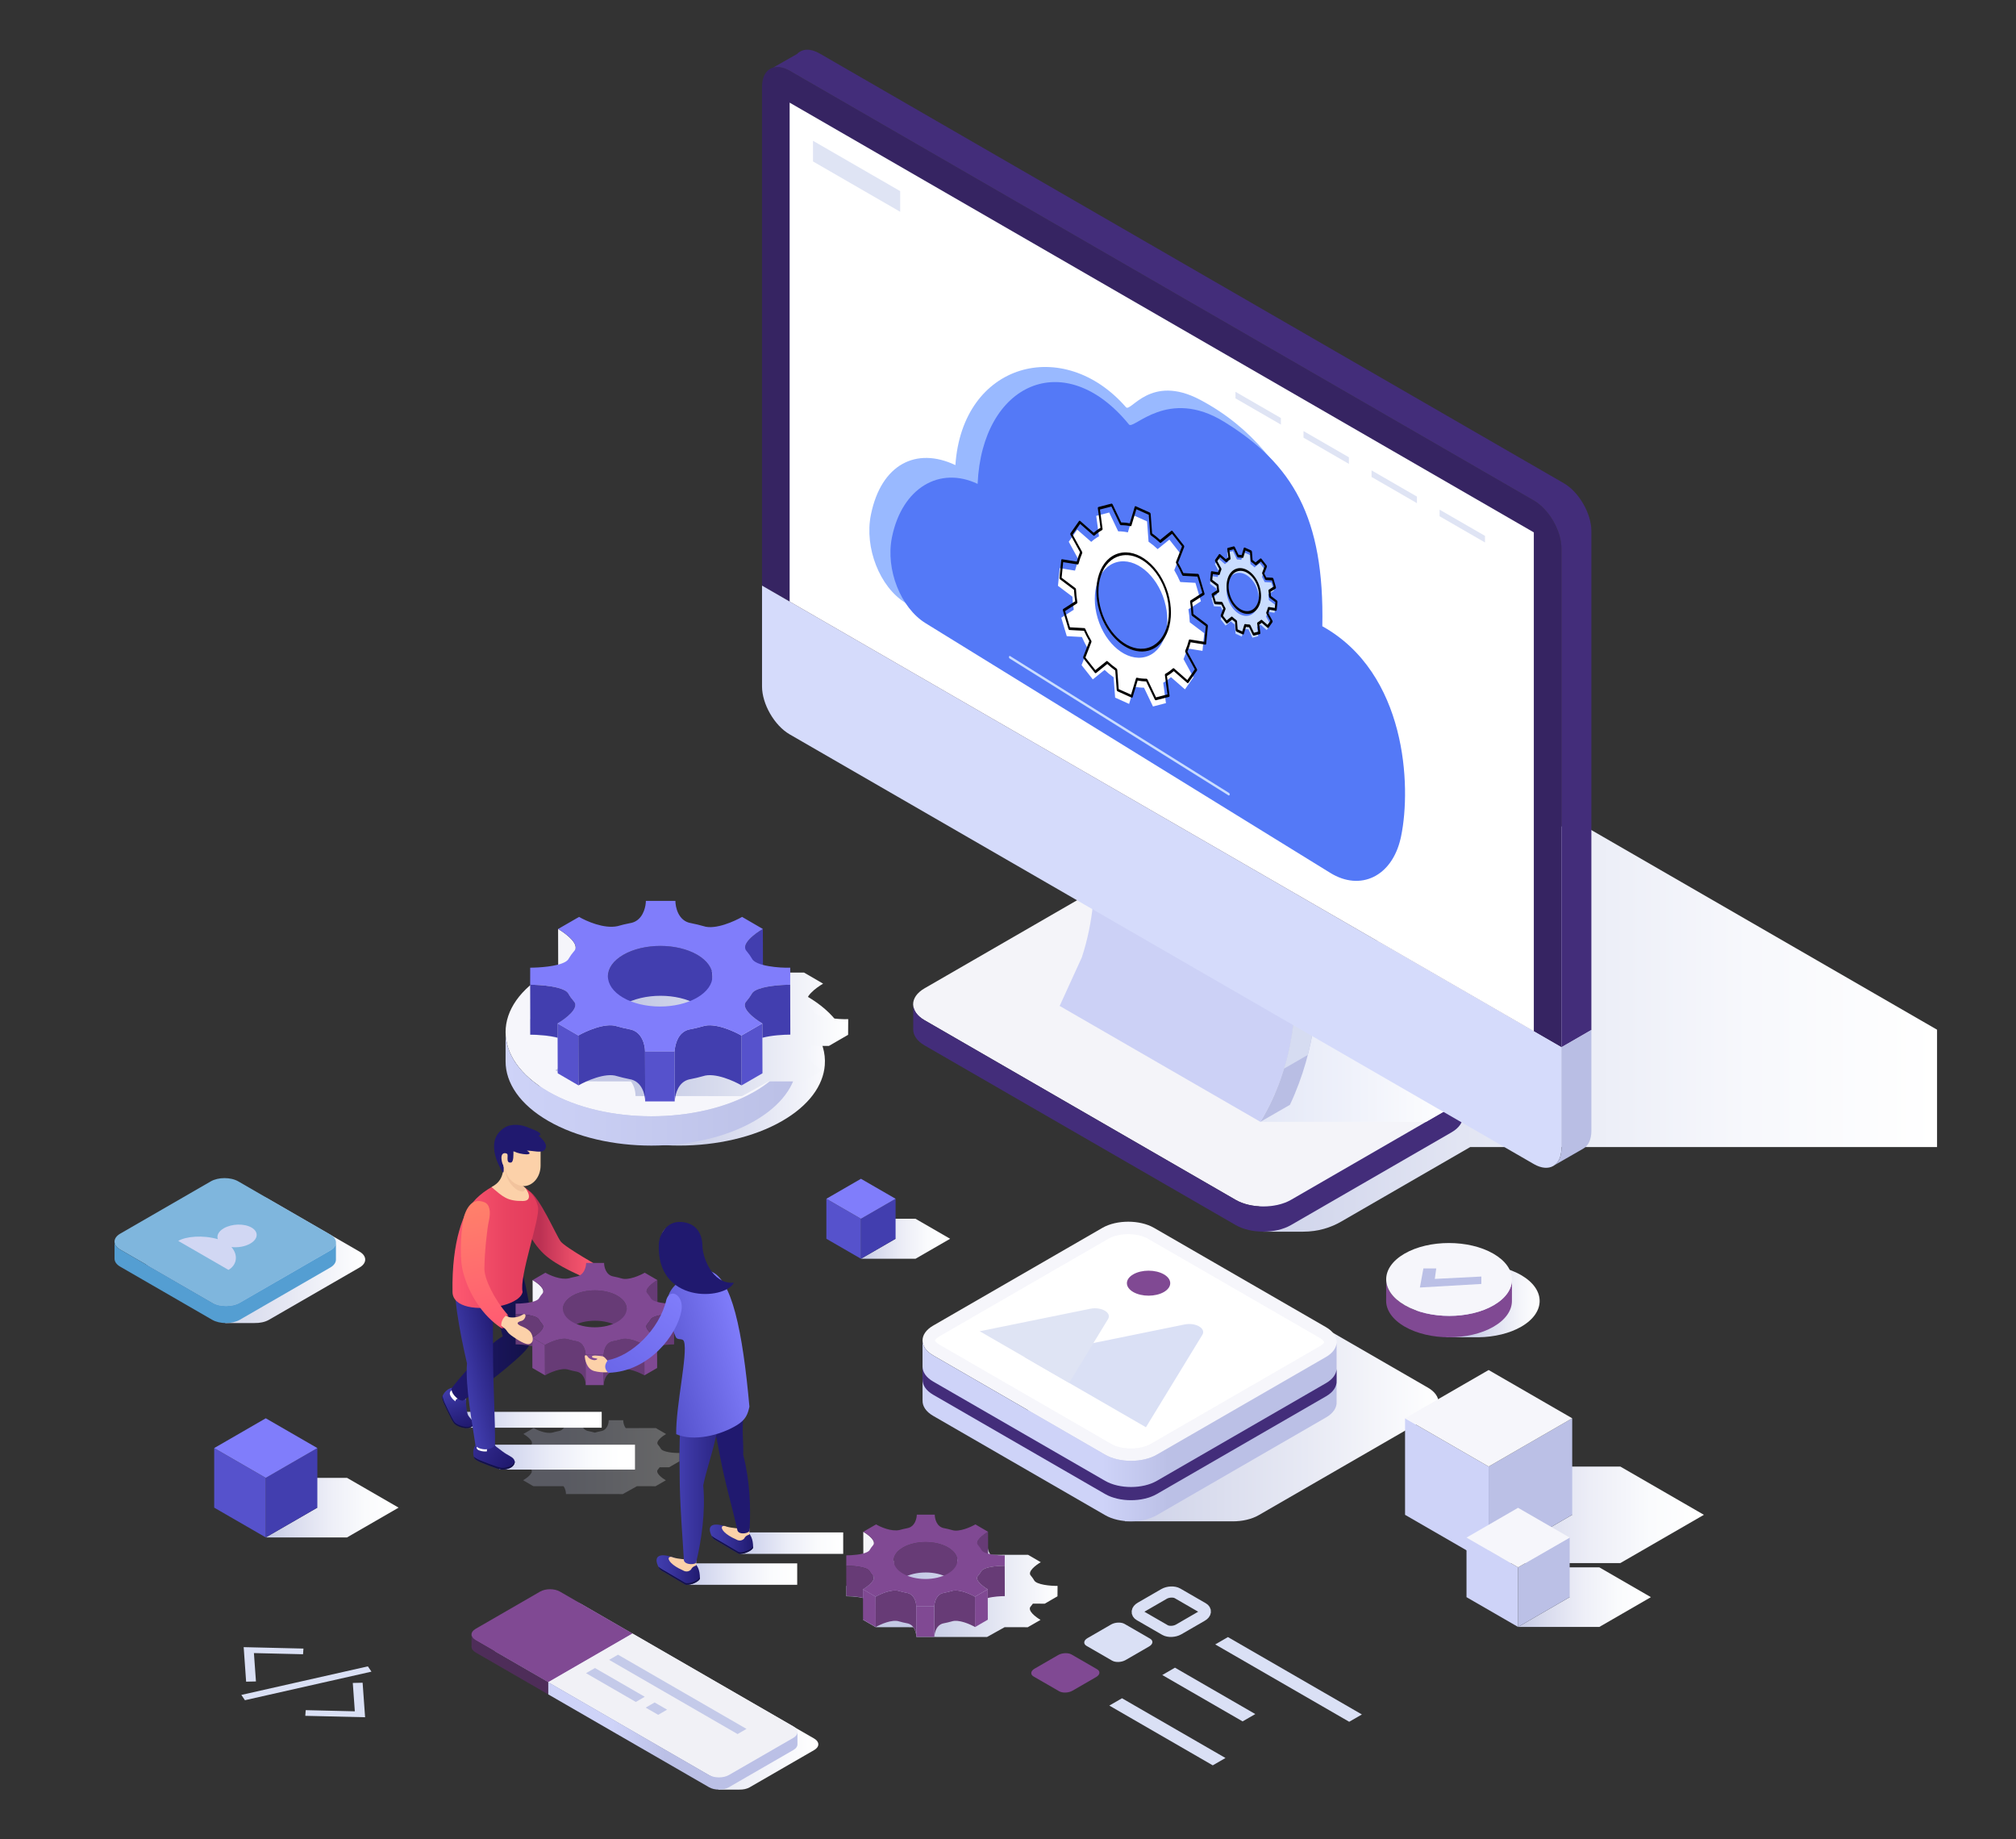 <?xml version="1.0" encoding="utf-8"?>
<!-- Generator: Adobe Illustrator 27.1.1, SVG Export Plug-In . SVG Version: 6.00 Build 0)  -->
<svg version="1.1" xmlns="http://www.w3.org/2000/svg" xmlns:xlink="http://www.w3.org/1999/xlink" x="0px" y="0px"
	 viewBox="0 0 724.41 660.79" style="enable-background:new 0 0 724.41 660.79;" xml:space="preserve">
<rect x="0" y="0" width="724.41" height="660.79" fill="#333333" stroke="none"/>
<style type="text/css">
	.st0{fill:#FFFFFF;}
	.st1{fill:#804993;}
	.st2{fill:#CADDFF;}
	.st3{fill:#99B9FF;}
	.st4{fill:#5479F7;}
	.st5{fill:#432D7A;}
	.st6{fill:#7FB6DD;}
	.st7{fill:#2986C7;}
	.st8{fill:#673B76;}
	.st9{fill:#4E2D59;}
	.st10{fill:#341E3C;}
	.st11{fill:#1B101F;}
	.st12{fill:#020202;}
	.st13{fill:#362462;}
	.st14{fill:#291C4A;}
	.st15{fill:#1C1332;}
	.st16{fill:#0F0B1A;}
	.st17{fill:#549ED2;}
	.st18{fill:#A9CFE9;}
	.st19{fill:#D4E7F4;}
	.st20{fill:none;stroke:#804993;stroke-width:12;stroke-miterlimit:10;}
	.st21{fill:none;stroke:#FFFFFF;stroke-width:12;stroke-miterlimit:10;}
	.st22{fill:none;stroke:#FFFFFF;stroke-width:4;stroke-miterlimit:10;}
	.st23{fill:none;stroke:#FFFFFF;stroke-width:5;stroke-miterlimit:10;}
	.st24{fill:#334455;}
	.st25{fill:#F7F7F7;}
	.st26{opacity:0.2;fill:#334455;}
	.st27{fill:#714B67;}
	.st28{fill:#858F99;}
	.st29{opacity:0.1;fill:#DAEFFA;}
	.st30{fill:#B6BCC2;}
	.st31{fill:#7C5574;}
	.st32{fill:#A4B3BC;}
	.st33{fill:#363F48;}
	.st34{opacity:0.2;}
	.st35{opacity:0.1;fill:#334455;}
	.st36{fill:#CED2D6;}
	.st37{fill:#9C5789;}
	.st38{fill:#888888;}
	.st39{fill:#06B1D5;}
	.st40{fill:#4C3B96;}
	.st41{fill:#DAE0F5;}
	.st42{fill:url(#SVGID_1_);}
	.st43{fill:#F6F6FB;}
	.st44{fill:url(#SVGID_00000072266503254584268820000003821640620796336024_);}
	.st45{fill:#DFE4F4;}
	.st46{fill:url(#SVGID_00000131352755506302226070000017952745464236822431_);}
	.st47{fill:#F4F4F9;}
	.st48{fill:url(#SVGID_00000160154243631479416640000017122399542553988539_);}
	.st49{fill:#CCD1F6;}
	.st50{fill:#C4B2B9;}
	.st51{fill:#B9BEE4;}
	.st52{fill:#D6DCF1;}
	.st53{fill:#D5DBFB;}
	.st54{fill:url(#SVGID_00000135679182912642550660000013165938244995877518_);}
	.st55{fill:#BBC0E6;}
	.st56{fill:url(#SVGID_00000085227613609122712730000002153951706597426570_);}
	.st57{fill:url(#SVGID_00000007425086742577773880000018290908356155250089_);}
	.st58{fill:#CED3F8;}
	.st59{fill:url(#SVGID_00000085227849548952932780000002729850697283313834_);}
	.st60{fill:#423EAF;}
	.st61{fill:#5652CC;}
	.st62{fill:#807DFB;}
	.st63{fill:url(#SVGID_00000017508223596759992270000004574415278480960418_);}
	.st64{fill:url(#SVGID_00000023278387352758942710000002038802024272263040_);}
	.st65{fill:#F1F1F6;}
	.st66{fill:url(#SVGID_00000041260640240858125780000000650431227193059998_);}
	.st67{fill:url(#SVGID_00000056416137409817113700000003240036368973384596_);}
	.st68{fill:url(#SVGID_00000118391617526458514820000016961180323391929531_);}
	.st69{fill:url(#SVGID_00000031187809552320161080000000703638802131657349_);}
	.st70{fill:url(#SVGID_00000027600019401648882850000015671231341697819064_);}
	.st71{fill:#D1D7F3;}
	.st72{opacity:0.26;fill:url(#SVGID_00000166673683958202885510000014219749751639735189_);}
	.st73{fill:url(#SVGID_00000117656489012852071080000015817781924034935168_);}
	.st74{fill:url(#SVGID_00000087410898401579353650000001009722788896932009_);}
	.st75{fill:url(#SVGID_00000052070927083457879770000003249632998429158838_);}
	.st76{fill:none;stroke:#DAE0F5;stroke-width:4;stroke-miterlimit:10;}
	.st77{fill:url(#SVGID_00000106852382428013835960000007308281692863313559_);}
	.st78{fill:url(#SVGID_00000137844892551506218230000014564572627715353474_);}
	.st79{fill:url(#SVGID_00000057138863196755540700000012803435065971028873_);}
	.st80{fill:#131147;}
	.st81{fill:url(#SVGID_00000162334056896953126120000004430582407927863725_);}
	.st82{fill:url(#SVGID_00000058561471295091556620000010679084069504972978_);}
	.st83{fill:url(#SVGID_00000079461103778686662300000011981201362077396401_);}
	.st84{fill:url(#SVGID_00000104677243080064922000000001178161711434051224_);}
	.st85{fill:url(#SVGID_00000056407652713596064080000012436070279777454518_);}
	.st86{fill:url(#SVGID_00000142162879342909783890000007089808735358688902_);}
	.st87{fill:url(#SVGID_00000165949263809261818470000002441096483109465757_);}
	.st88{fill:#FCD1A9;}
	.st89{fill:#F2C39D;}
	.st90{fill:#20196F;}
	.st91{fill:#834B95;}
	.st92{clip-path:url(#SVGID_00000042716609661534315090000017672922992529099406_);}
	.st93{clip-path:url(#SVGID_00000005260824454135871570000015632770008094812546_);}
	.st94{fill:#693384;}
	.st95{fill:url(#SVGID_00000026854629017871988490000015292171190403215543_);}
	.st96{fill:url(#SVGID_00000169517419022757910630000005713036340616245157_);}
	.st97{fill:url(#SVGID_00000136386868127397873300000009311657547179990697_);}
	.st98{fill:url(#SVGID_00000128451448805054908330000009617464366937873546_);}
	.st99{fill:url(#SVGID_00000012438568255687145290000015494389601559809678_);}
	.st100{fill:url(#SVGID_00000174569832991102502480000018155341583840180357_);}
	.st101{fill:url(#SVGID_00000103232974225491481070000003808667220734941081_);}
	.st102{fill:url(#SVGID_00000102502149338175113370000005325265084632079801_);}
	.st103{fill:url(#SVGID_00000031925777372380438710000011459421872416617914_);}
	.st104{fill:url(#SVGID_00000062897009234797118930000003960511191914930851_);}
	.st105{fill:url(#SVGID_00000080928673897310540070000006619294837440573322_);}
	.st106{fill:url(#SVGID_00000111891589364782813590000014618665585395107248_);}
	.st107{fill:url(#SVGID_00000070109590154293058240000008521513903599462790_);}
	.st108{fill:url(#SVGID_00000115492215615511881940000001242361014146239617_);}
	.st109{fill:url(#SVGID_00000127039660704049052670000010025349135902244237_);}
	.st110{fill:url(#SVGID_00000091708810383496248870000012665048739592318892_);}
	.st111{fill:url(#SVGID_00000124846792919964697840000002595775720886430126_);}
	.st112{fill:url(#SVGID_00000053509819331067325310000003801248548438646416_);}
	.st113{fill:#F5F5FA;}
	.st114{fill:url(#SVGID_00000101103388847019156250000015802790008774581432_);}
	.st115{fill:url(#SVGID_00000011018791249824213880000016387866661735051198_);}
	.st116{fill:url(#SVGID_00000017515833659416603640000016294869531361660544_);}
	.st117{fill:url(#SVGID_00000099624790256788766820000009046604134349314467_);}
	.st118{fill:url(#SVGID_00000157287612272778880830000013328014099812036023_);}
	.st119{fill:url(#SVGID_00000147912882971027882890000015084990320681761409_);}
	.st120{fill:url(#SVGID_00000067915498655195989650000001172803798431711928_);}
	.st121{fill:url(#SVGID_00000178166717046041045770000016239762127927914381_);}
	.st122{fill:url(#SVGID_00000062171526863140047390000010720699414089002415_);}
	.st123{fill:url(#SVGID_00000008838501480864431360000003316458678571611796_);}
	.st124{fill:url(#SVGID_00000155116786096545225960000015985846179941722809_);}
	.st125{fill:url(#SVGID_00000059287070287129607870000010276121175435418762_);}
	.st126{fill:url(#SVGID_00000042007640711734030240000002138916543633479842_);}
	.st127{fill:url(#SVGID_00000066496621631373971930000004858986201380040109_);}
	.st128{fill:url(#SVGID_00000013890920749939510180000016619352373665693847_);}
	.st129{fill:url(#SVGID_00000044143269050286849830000010764961701530641036_);}
	.st130{fill:url(#SVGID_00000159437970754239488580000005844322828845633161_);}
	.st131{fill:url(#SVGID_00000039093003974649954160000016150046292557915815_);}
	.st132{fill:#BC3153;}
	.st133{fill:url(#SVGID_00000088126042393422106780000017223116704444039809_);}
	.st134{fill:url(#SVGID_00000097462074823346132780000005312332403883843977_);}
	.st135{fill:url(#SVGID_00000056429210146303498210000006969706599488315277_);}
	.st136{fill:url(#SVGID_00000169526493441468710790000002034426914722286258_);}
	.st137{fill:url(#SVGID_00000084508249235423103240000000373558318024737697_);}
	.st138{fill:url(#SVGID_00000055680804962658337950000010327565541125743786_);}
	.st139{fill:url(#SVGID_00000142148333237488528750000014915008109165625500_);}
	.st140{fill:url(#SVGID_00000108267287638035830460000009243381854858283958_);}
	.st141{fill:url(#SVGID_00000125572137232286110440000017413346846850454428_);}
	.st142{fill:url(#SVGID_00000067943938765316773570000007762906487775981185_);}
	.st143{fill:url(#SVGID_00000052823893080750528360000001384129731524478897_);}
	.st144{fill:url(#SVGID_00000132796079710236937070000002398399609725281723_);}
	.st145{fill:url(#SVGID_00000144296513272225050510000009775863822809912993_);}
	.st146{fill:url(#SVGID_00000030469302763444887480000013645089250843359891_);}
	.st147{fill:url(#SVGID_00000155855328271391923700000009473494181206462604_);}
	.st148{fill:url(#SVGID_00000059997534212891099350000013179513729528793767_);}
</style>
<g id="Background">
</g>
<g id="Text">
</g>
<g id="Illustration">
	<path class="st41" d="M133.48,600.54l-1.29-1.9L86.72,608.9l1.29,1.9L133.48,600.54z M109.7,616.41l21.49,0.51l-0.89-12.4
		l-3.53,0.08l0.73,10.19l-17.65-0.42L109.7,616.41z M88.44,604.14l3.53-0.08l-0.73-10.19l17.65,0.42l0.15-2.04l-21.48-0.51
		L88.44,604.14z"/>
	<linearGradient id="SVGID_1_" gradientUnits="userSpaceOnUse" x1="368.1" y1="503.582" x2="516.923" y2="503.582">
		<stop  offset="0" style="stop-color:#C4C9E4"/>
		<stop  offset="0.254" style="stop-color:#CED2E8"/>
		<stop  offset="0.677" style="stop-color:#E7E9F4"/>
		<stop  offset="1" style="stop-color:#FFFFFF"/>
	</linearGradient>
	<path class="st42" d="M513.09,498.51l-61.8-35.68c-5.1-2.95-13.45-2.95-18.55,0l-60.81,35.11c-5.1,2.95-5.1,7.76,0,10.71
		l32.33,18.67v19.22h38.73c0.01,0,0.02,0,0.03,0h0l0,0c3.36,0,6.71-0.74,9.26-2.21l60.82-35.11
		C518.2,506.28,518.2,501.46,513.09,498.51z"/>
	<g>
		<path class="st43" d="M415.67,522.61c-5.1,2.95-13.45,2.94-18.55,0l-61.8-35.68c-5.1-2.95-5.1-7.77,0-10.71l60.81-35.11
			c5.1-2.95,13.45-2.95,18.55,0l61.8,35.68c5.1,2.95,5.11,7.77,0,10.71L415.67,522.61z"/>
		<path class="st0" d="M406.4,520.35c-2.7,0-5.27-0.59-7.05-1.61l-61.8-35.68c-1.26-0.73-1.58-1.37-1.59-1.49
			c0.01-0.11,0.33-0.75,1.59-1.48l60.81-35.11c1.77-1.02,4.34-1.61,7.04-1.61c2.7,0,5.27,0.59,7.04,1.61l61.8,35.68
			c1.26,0.73,1.58,1.37,1.59,1.49c-0.01,0.11-0.33,0.75-1.59,1.48l-60.82,35.11C411.66,519.76,409.1,520.35,406.4,520.35z"/>
		
			<linearGradient id="SVGID_00000108309557468744582360000016324126160954363318_" gradientUnits="userSpaceOnUse" x1="5707.184" y1="-8570.873" x2="5781.586" y2="-8699.742" gradientTransform="matrix(-0.5 -0.866 0.866 -0.5 10756.267 1171.074)">
			<stop  offset="0.409" style="stop-color:#BBC0E6"/>
			<stop  offset="0.413" style="stop-color:#BCC1E7"/>
			<stop  offset="0.565" style="stop-color:#CED3F8"/>
		</linearGradient>
		<path style="fill:url(#SVGID_00000108309557468744582360000016324126160954363318_);" d="M331.5,503.09l0.01,0
			c-0.09,2.01,1.17,4.04,3.81,5.56l61.8,35.68c5.1,2.95,13.45,2.95,18.55,0l60.81-35.11c2.67-1.54,3.93-3.6,3.8-5.62l0-21.19
			c-0.11,1.85-1.37,3.68-3.8,5.09l-60.82,35.11c-5.1,2.95-13.45,2.94-18.55,0l-61.8-35.68c-2.52-1.46-3.79-3.37-3.82-5.29
			L331.5,503.09z"/>
		<path class="st5" d="M331.5,495.5l0.01,0c-0.09,2.01,1.17,4.04,3.81,5.56l61.8,35.68c5.1,2.95,13.45,2.95,18.55,0l60.81-35.11
			c2.67-1.54,3.93-3.6,3.8-5.62l0-4.21c-0.11,1.85-1.37,3.68-3.8,5.09L415.67,532c-5.1,2.95-13.45,2.94-18.55,0l-61.8-35.68
			c-2.52-1.46-3.79-3.37-3.82-5.29L331.5,495.5z"/>
	</g>
	<path class="st1" d="M407.21,457.81c3.04-1.76,7.97-1.76,11.01,0c3.04,1.75,3.04,4.6,0,6.35c-3.04,1.75-7.97,1.75-11.01,0
		C404.17,462.41,404.17,459.56,407.21,457.81z"/>
	<path class="st41" d="M411.77,512.74l20.28-33.22c1.4-2.3-2.43-4.51-6.41-3.7l-57.54,11.71L411.77,512.74z"/>
	<path class="st45" d="M384.17,496.8l13.99-22.93c1.4-2.3-2.43-4.51-6.41-3.7l-39.71,8.08L384.17,496.8z"/>
	
		<linearGradient id="SVGID_00000077293639946416243610000001787306056147871902_" gradientUnits="userSpaceOnUse" x1="400.262" y1="368.427" x2="696.039" y2="368.427">
		<stop  offset="0" style="stop-color:#C0C6E4"/>
		<stop  offset="0.423" style="stop-color:#E2E5F3"/>
		<stop  offset="0.771" style="stop-color:#F7F8FC"/>
		<stop  offset="1" style="stop-color:#FFFFFF"/>
	</linearGradient>
	<path style="fill:url(#SVGID_00000077293639946416243610000001787306056147871902_);" d="M528.3,412.08h167.74l0-42.16
		L565.2,294.38L404.36,394.1c-5.46,3.15-5.46,8.31,0,11.46c0,0,58.21,33.59,58.48,33.72l-8.89,3.2c0,0,8.78,0,14.27,0
		c5.49,0,10.07-1.52,13.68-3.61L528.3,412.08z"/>
	<g>
		<path class="st47" d="M389.92,321.74c5.46-3.15,14.39-3.15,19.85,0l111.8,64.55c5.46,3.15,5.46,8.31,0,11.46l-57.7,33.32
			c-5.46,3.15-14.39,3.15-19.85,0l-111.81-64.55c-5.46-3.15-5.46-8.3,0-11.46L389.92,321.74z"/>
		<path class="st5" d="M332.22,366.51l111.81,64.55c5.46,3.15,14.39,3.15,19.85,0l57.7-33.32c2.62-1.51,3.97-3.49,4.07-5.48
			c0.02,0,0.02,8.79,0.02,8.79c0,2.08-1.35,4.16-4.09,5.74l-57.7,33.32c-5.46,3.15-14.39,3.15-19.85,0l-111.81-64.55
			c-2.84-1.64-4.18-3.81-4.07-5.97v-8.56C328.25,363.02,329.6,365,332.22,366.51z"/>
	</g>
	
		<linearGradient id="SVGID_00000047781957819295131540000015750042255815635594_" gradientUnits="userSpaceOnUse" x1="398.303" y1="379.138" x2="523.026" y2="379.138">
		<stop  offset="0" style="stop-color:#D8DEF3"/>
		<stop  offset="0.309" style="stop-color:#DEE3F5"/>
		<stop  offset="0.739" style="stop-color:#F1F3FB"/>
		<stop  offset="1" style="stop-color:#FFFFFF"/>
	</linearGradient>
	<path style="fill:url(#SVGID_00000047781957819295131540000015750042255815635594_);" d="M450.9,355.26l-0.97-0.01H398.3
		c0.23,1.88,1.57,3.71,4.04,5.14l61.6,35.56l-0.44,0.96l-10.61,6.12h59.52l10.6-6.12L450.9,355.26z"/>
	<g>
		<path class="st49" d="M388.75,343.9c4.49-13.77,4.5-25.5,4.5-30.33l7.94-4.58c0,2.03-0.01,5.12-0.27,9.01l64.46,37.21
			c0,6.8-0.01,27.21-12.48,47.81l-72.13-41.64L388.75,343.9z"/>
		<polygon class="st50" points="393.25,313.57 465.38,355.21 473.31,350.63 401.19,308.99 		"/>
		<path class="st51" d="M452.9,403.03c12.47-20.61,12.48-41.01,12.48-47.81l7.94-4.58c0,6.77-0.01,25.31-9.81,46.28L452.9,403.03z"
			/>
		<path class="st52" d="M461.4,383.9l8.53-4.92c1.47-5.69,2.3-10.89,2.77-15.35l-8.02,4.64C464.12,372.84,463.14,378.17,461.4,383.9
			z"/>
	</g>
	<g>
		<path class="st13" d="M273.82,31.14c0-6.3,4.47-8.88,9.92-5.73L551.15,179.8c5.46,3.15,9.92,10.88,9.92,17.19l0,179.24
			L273.82,210.38L273.82,31.14z"/>
		<path class="st5" d="M294.5,19.2l267.41,154.39c5.46,3.15,9.92,10.88,9.92,17.19v179.24l-10.76,6.21l0-179.24
			c0-6.3-4.47-14.04-9.92-17.19L283.74,25.41c-2.23-1.28-4.28-1.6-5.94-1.12l8.61-4.9C288.21,17.5,291.17,17.28,294.5,19.2z"/>
		<path class="st53" d="M561.07,376.22l0,36.24c0,6.3-4.47,8.88-9.92,5.73L283.74,263.81c-5.46-3.15-9.92-10.89-9.92-17.19l0-36.24
			L561.07,376.22z"/>
		<path class="st51" d="M561.07,412.46l0-36.24l10.76-6.21v36.24c0,3.17-1.13,5.4-2.95,6.42l-10.32,5.92
			C560.12,417.46,561.07,415.36,561.07,412.46z"/>
		<polygon class="st0" points="283.74,216.11 551.15,370.5 551.15,191.26 283.74,36.87 		"/>
	</g>
	<g>
		<polygon class="st45" points="323.46,76.08 292.14,58 292.14,50.58 323.46,68.66 		"/>
		<polygon class="st45" points="460.26,152.53 443.94,143.11 443.94,140.75 460.26,150.17 		"/>
		<polygon class="st45" points="484.7,166.65 468.39,157.23 468.39,154.86 484.7,164.28 		"/>
		<polygon class="st45" points="509.15,180.76 492.84,171.34 492.84,168.98 509.15,178.4 		"/>
		<polygon class="st45" points="533.6,194.88 517.28,185.46 517.28,183.09 533.6,192.51 		"/>
	</g>
	<g>
		<polygon class="st0" points="428.93,161.11 381.93,133.97 381.93,131.61 428.93,158.74 		"/>
		<polygon class="st0" points="411.52,157.93 381.93,140.85 381.93,138.48 411.52,155.56 		"/>
		<polygon class="st0" points="417.45,168.23 381.93,147.72 381.93,145.36 417.45,165.86 		"/>
		<polygon class="st0" points="401.6,165.95 381.93,154.6 381.93,152.23 401.6,163.59 		"/>
		<polygon class="st0" points="422.4,184.84 381.93,161.48 381.93,159.11 422.4,182.48 		"/>
	</g>
	<path class="st0" d="M337.39,194.91c0-0.37-0.26-0.82-0.58-1.01c-5.02-2.9-9.1-0.54-9.1,5.25c0,5.79,4.08,12.86,9.1,15.76
		c1.46,0.84,2.85,1.26,4.14,1.24c0.29,0,0.4-0.34,0.25-0.76c-0.15-0.41-0.49-0.75-0.78-0.74c-1.12,0.01-2.34-0.35-3.61-1.08
		c-4.38-2.53-7.94-8.69-7.94-13.74c0-5.05,3.56-7.11,7.94-4.58C337.13,195.43,337.39,195.28,337.39,194.91z M325.78,198.03
		c0-7.02,4.95-9.88,11.03-6.37c0.32,0.19,0.58,0.03,0.58-0.34c0-0.37-0.26-0.82-0.58-1.01c-6.72-3.88-12.19-0.72-12.19,7.04
		s5.47,17.24,12.19,21.12c4.21,2.43,8.06,2.2,10.32-0.61c0.17-0.21,0.09-0.67-0.18-1.03c-0.27-0.36-0.63-0.47-0.8-0.25
		c-2.04,2.55-5.53,2.75-9.33,0.56C330.72,213.63,325.78,205.06,325.78,198.03z M354.05,206.97c-0.11-0.41-0.45-0.78-0.75-0.83
		c-0.3-0.04-0.45,0.25-0.34,0.66c0.71,2.62,1.07,5.16,1.07,7.54c0,10.97-7.73,15.43-17.23,9.94c-9.5-5.48-17.23-18.87-17.23-29.83
		s7.73-15.43,17.23-9.94c0.32,0.19,0.58,0.03,0.58-0.34c0-0.37-0.26-0.82-0.58-1.01c-10.14-5.85-18.39-1.09-18.39,10.62
		s8.25,25.99,18.39,31.85c10.14,5.85,18.39,1.09,18.39-10.62C355.19,212.48,354.81,209.77,354.05,206.97z M336.81,220.72
		c-7.79-4.5-14.13-15.48-14.13-24.47c0-9,6.34-12.65,14.13-8.16c0.32,0.19,0.58,0.03,0.58-0.34c0-0.37-0.26-0.82-0.58-1.01
		c-8.43-4.87-15.29-0.91-15.29,8.83c0,9.74,6.86,21.61,15.29,26.48c8.43,4.87,15.29,0.91,15.29-8.83c0-0.37-0.26-0.82-0.58-1.01
		c-0.32-0.19-0.58-0.03-0.58,0.34C350.94,221.56,344.6,225.22,336.81,220.72z M337.78,208.54c0,1.36,0.95,3.01,2.13,3.69
		c1.17,0.68,2.13,0.13,2.13-1.23c0-1.36-0.95-3.01-2.13-3.69C338.73,206.63,337.78,207.18,337.78,208.54z M340.87,210.33
		c0,0.62-0.43,0.87-0.97,0.56c-0.53-0.31-0.97-1.06-0.97-1.68c0-0.62,0.43-0.87,0.97-0.56
		C340.44,208.96,340.87,209.71,340.87,210.33z M331.58,197.81c0,1.36,0.95,3.01,2.13,3.69c1.17,0.68,2.13,0.13,2.13-1.23
		c0-1.36-0.95-3.01-2.13-3.69C332.54,195.9,331.58,196.46,331.58,197.81z M334.68,199.6c0,0.62-0.43,0.87-0.97,0.56
		c-0.53-0.31-0.97-1.06-0.97-1.68c0-0.62,0.43-0.87,0.97-0.56S334.68,198.98,334.68,199.6z M332.53,206.88
		c0.11,0.2,0.26,0.35,0.41,0.43c0.15,0.09,0.3,0.11,0.41,0.04l7.74-4.47c0.23-0.13,0.23-0.56,0-0.95c-0.23-0.39-0.59-0.6-0.82-0.47
		l-7.74,4.47C332.3,206.06,332.3,206.48,332.53,206.88z"/>
	<path class="st0" d="M417.45,250.07c-0.43-0.25-0.77-0.05-0.77,0.45c0,0.49,0.35,1.09,0.77,1.34c0.43,0.25,0.77,0.05,0.77-0.45
		C418.22,250.91,417.87,250.31,417.45,250.07z M417.45,246.71c-2.03-1.17-3.68-0.22-3.68,2.12c0,2.34,1.65,5.2,3.68,6.37
		c2.03,1.17,3.68,0.22,3.68-2.12C421.12,250.74,419.47,247.88,417.45,246.71z M417.45,253.87c-1.39-0.8-2.52-2.76-2.52-4.36
		c0-1.6,1.13-2.25,2.52-1.45c1.39,0.8,2.52,2.76,2.52,4.36S418.83,254.67,417.45,253.87z M432.6,259.28
		c-0.27-0.53-6.71-13.05-15.16-17.93c-8.45-4.88-14.89,0.21-15.16,0.43c-0.18,0.15-0.18,0.51,0,0.86
		c0.27,0.53,6.71,13.05,15.16,17.93c8.45,4.88,14.89-0.21,15.16-0.43C432.78,259.99,432.78,259.63,432.6,259.28z M417.45,259.23
		c-6.87-3.97-12.53-13.75-13.93-16.31c1.4-0.95,7.05-4.2,13.93-0.23c6.87,3.97,12.53,13.75,13.93,16.31
		C429.98,259.95,424.33,263.2,417.45,259.23z M414.35,237.55c0.43,0.25,0.77,0.05,0.77-0.45c0-0.49-0.35-1.09-0.77-1.34
		c-0.43-0.25-0.77-0.05-0.77,0.45C413.58,236.7,413.92,237.3,414.35,237.55z M414.35,233.98c0.43,0.25,0.77,0.05,0.77-0.45
		c0-0.49-0.35-1.09-0.77-1.34c-0.43-0.25-0.77-0.05-0.77,0.45C413.58,233.13,413.92,233.73,414.35,233.98z M417.45,239.34
		c0.43,0.25,0.77,0.05,0.77-0.45c0-0.49-0.35-1.09-0.77-1.34c-0.43-0.25-0.77-0.05-0.77,0.45
		C416.67,238.49,417.02,239.09,417.45,239.34z M411.25,228.61c0.43,0.25,0.77,0.05,0.77-0.45c0-0.49-0.35-1.09-0.77-1.34
		c-0.43-0.25-0.77-0.05-0.77,0.45C410.48,227.77,410.83,228.37,411.25,228.61z M414.35,230.4c0.43,0.25,0.77,0.05,0.77-0.45
		c0-0.49-0.35-1.09-0.77-1.34c-0.43-0.25-0.77-0.05-0.77,0.45C413.58,229.55,413.92,230.15,414.35,230.4z M408.16,233.98
		c0.43,0.25,0.77,0.05,0.77-0.45c0-0.49-0.35-1.09-0.77-1.34c-0.43-0.25-0.77-0.05-0.77,0.45
		C407.38,233.13,407.73,233.73,408.16,233.98z M408.16,230.4c0.43,0.25,0.77,0.05,0.77-0.45c0-0.49-0.35-1.09-0.77-1.34
		c-0.43-0.25-0.77-0.05-0.77,0.45C407.38,229.55,407.73,230.15,408.16,230.4z M408.16,226.82c0.43,0.25,0.77,0.05,0.77-0.45
		c0-0.49-0.35-1.09-0.77-1.34c-0.43-0.25-0.77-0.05-0.77,0.45C407.38,225.98,407.73,226.58,408.16,226.82z M411.25,235.76
		c0.43,0.25,0.77,0.05,0.77-0.45c0-0.49-0.35-1.09-0.77-1.34c-0.43-0.25-0.77-0.05-0.77,0.45
		C410.48,234.92,410.83,235.52,411.25,235.76z M411.25,232.19c0.43,0.25,0.77,0.05,0.77-0.45c0-0.49-0.35-1.09-0.77-1.34
		c-0.43-0.25-0.77-0.05-0.77,0.45C410.48,231.34,410.83,231.94,411.25,232.19z M426.74,241.13c0.43,0.25,0.77,0.05,0.77-0.45
		c0-0.49-0.35-1.09-0.77-1.34c-0.43-0.25-0.77-0.05-0.77,0.45C425.96,240.28,426.31,240.88,426.74,241.13z M426.74,244.7
		c0.43,0.25,0.77,0.05,0.77-0.45c0-0.49-0.35-1.09-0.77-1.34c-0.43-0.25-0.77-0.05-0.77,0.45
		C425.96,243.86,426.31,244.46,426.74,244.7z M417.45,232.19c0.43,0.25,0.77,0.05,0.77-0.45c0-0.49-0.35-1.09-0.77-1.34
		c-0.43-0.25-0.77-0.05-0.77,0.45C416.67,231.34,417.02,231.94,417.45,232.19z M423.64,235.76c0.43,0.25,0.77,0.05,0.77-0.45
		c0-0.49-0.35-1.09-0.77-1.34c-0.43-0.25-0.77-0.05-0.77,0.45C422.87,234.92,423.21,235.52,423.64,235.76z M426.74,237.55
		c0.43,0.25,0.77,0.05,0.77-0.45c0-0.49-0.35-1.09-0.77-1.34c-0.43-0.25-0.77-0.05-0.77,0.45
		C425.96,236.7,426.31,237.3,426.74,237.55z M408.16,237.55c0.43,0.25,0.77,0.05,0.77-0.45c0-0.49-0.35-1.09-0.77-1.34
		s-0.77-0.05-0.77,0.45C407.38,236.7,407.73,237.3,408.16,237.55z M426.74,248.28c0.43,0.25,0.77,0.05,0.77-0.45
		c0-0.49-0.35-1.09-0.77-1.34c-0.43-0.25-0.77-0.05-0.77,0.45C425.96,247.43,426.31,248.03,426.74,248.28z M423.64,239.34
		c0.43,0.25,0.77,0.05,0.77-0.45c0-0.49-0.35-1.09-0.77-1.34c-0.43-0.25-0.77-0.05-0.77,0.45
		C422.87,238.49,423.21,239.09,423.64,239.34z M420.54,237.55c0.43,0.25,0.77,0.05,0.77-0.45c0-0.49-0.35-1.09-0.77-1.34
		c-0.43-0.25-0.77-0.05-0.77,0.45C419.77,236.7,420.12,237.3,420.54,237.55z M420.54,241.13c0.43,0.25,0.77,0.05,0.77-0.45
		c0-0.49-0.35-1.09-0.77-1.34c-0.43-0.25-0.77-0.05-0.77,0.45C419.77,240.28,420.12,240.88,420.54,241.13z M420.54,233.98
		c0.43,0.25,0.77,0.05,0.77-0.45c0-0.49-0.35-1.09-0.77-1.34c-0.43-0.25-0.77-0.05-0.77,0.45
		C419.77,233.13,420.12,233.73,420.54,233.98z M423.64,242.91c0.43,0.25,0.77,0.05,0.77-0.45c0-0.49-0.35-1.09-0.77-1.34
		c-0.43-0.25-0.77-0.05-0.77,0.45C422.87,242.07,423.21,242.67,423.64,242.91z M417.45,235.76c0.43,0.25,0.77,0.05,0.77-0.45
		c0-0.49-0.35-1.09-0.77-1.34c-0.43-0.25-0.77-0.05-0.77,0.45C416.67,234.92,417.02,235.52,417.45,235.76z M423.64,273.31
		c-0.43-0.25-0.77-0.05-0.77,0.45c0,0.49,0.35,1.09,0.77,1.34c0.43,0.25,0.77,0.05,0.77-0.45
		C424.41,274.16,424.07,273.56,423.64,273.31z M420.54,264.37c-0.43-0.25-0.77-0.05-0.77,0.45s0.35,1.09,0.77,1.34
		s0.77,0.05,0.77-0.45S420.97,264.62,420.54,264.37z M417.45,262.58c-0.43-0.25-0.77-0.05-0.77,0.45c0,0.49,0.35,1.09,0.77,1.34
		c0.43,0.25,0.77,0.05,0.77-0.45C418.22,263.43,417.87,262.83,417.45,262.58z M423.64,269.73c-0.43-0.25-0.77-0.05-0.77,0.45
		c0,0.49,0.35,1.09,0.77,1.34s0.77,0.05,0.77-0.45C424.41,270.58,424.07,269.98,423.64,269.73z M420.54,267.94
		c-0.43-0.25-0.77-0.05-0.77,0.45c0,0.49,0.35,1.09,0.77,1.34c0.43,0.25,0.77,0.05,0.77-0.45
		C421.32,268.79,420.97,268.19,420.54,267.94z M420.54,271.52c-0.43-0.25-0.77-0.05-0.77,0.45c0,0.49,0.35,1.09,0.77,1.34
		s0.77,0.05,0.77-0.45C421.32,272.37,420.97,271.77,420.54,271.52z M426.74,264.37c-0.43-0.25-0.77-0.05-0.77,0.45
		c0,0.49,0.35,1.09,0.77,1.34s0.77,0.05,0.77-0.45C427.51,265.22,427.16,264.62,426.74,264.37z M426.74,267.94
		c-0.43-0.25-0.77-0.05-0.77,0.45c0,0.49,0.35,1.09,0.77,1.34c0.43,0.25,0.77,0.05,0.77-0.45
		C427.51,268.79,427.16,268.19,426.74,267.94z M408.16,264.37c-0.43-0.25-0.77-0.05-0.77,0.45c0,0.49,0.35,1.09,0.77,1.34
		s0.77,0.05,0.77-0.45C408.93,265.22,408.58,264.62,408.16,264.37z M423.64,266.16c-0.43-0.25-0.77-0.05-0.77,0.45
		s0.35,1.09,0.77,1.34c0.43,0.25,0.77,0.05,0.77-0.45S424.07,266.4,423.64,266.16z M426.74,271.52c-0.43-0.25-0.77-0.05-0.77,0.45
		c0,0.49,0.35,1.09,0.77,1.34s0.77,0.05,0.77-0.45C427.51,272.37,427.16,271.77,426.74,271.52z M426.74,275.1
		c-0.43-0.25-0.77-0.05-0.77,0.45c0,0.49,0.35,1.09,0.77,1.34c0.43,0.25,0.77,0.05,0.77-0.45
		C427.51,275.94,427.16,275.34,426.74,275.1z M408.16,253.64c-0.43-0.25-0.77-0.05-0.77,0.45c0,0.49,0.35,1.09,0.77,1.34
		c0.43,0.25,0.77,0.05,0.77-0.45C408.93,254.49,408.58,253.89,408.16,253.64z M417.45,266.16c-0.43-0.25-0.77-0.05-0.77,0.45
		c0,0.49,0.35,1.09,0.77,1.34c0.43,0.25,0.77,0.05,0.77-0.45C418.22,267,417.87,266.4,417.45,266.16z M411.25,266.16
		c-0.43-0.25-0.77-0.05-0.77,0.45c0,0.49,0.35,1.09,0.77,1.34c0.43,0.25,0.77,0.05,0.77-0.45C412.03,267,411.68,266.4,411.25,266.16
		z M408.16,257.22c-0.43-0.25-0.77-0.05-0.77,0.45s0.35,1.09,0.77,1.34c0.43,0.25,0.77,0.05,0.77-0.45S408.58,257.46,408.16,257.22z
		 M408.16,260.79c-0.43-0.25-0.77-0.05-0.77,0.45c0,0.49,0.35,1.09,0.77,1.34c0.43,0.25,0.77,0.05,0.77-0.45
		C408.93,261.64,408.58,261.04,408.16,260.79z M411.25,262.58c-0.43-0.25-0.77-0.05-0.77,0.45c0,0.49,0.35,1.09,0.77,1.34
		s0.77,0.05,0.77-0.45C412.03,263.43,411.68,262.83,411.25,262.58z M411.25,259.01c-0.43-0.25-0.77-0.05-0.77,0.45
		s0.35,1.09,0.77,1.34c0.43,0.25,0.77,0.05,0.77-0.45C412.03,259.85,411.68,259.25,411.25,259.01z M417.45,269.73
		c-0.43-0.25-0.77-0.05-0.77,0.45c0,0.49,0.35,1.09,0.77,1.34c0.43,0.25,0.77,0.05,0.77-0.45
		C418.22,270.58,417.87,269.98,417.45,269.73z M414.35,260.79c-0.43-0.25-0.77-0.05-0.77,0.45c0,0.49,0.35,1.09,0.77,1.34
		c0.43,0.25,0.77,0.05,0.77-0.45C415.12,261.64,414.78,261.04,414.35,260.79z M414.35,267.94c-0.43-0.25-0.77-0.05-0.77,0.45
		c0,0.49,0.35,1.09,0.77,1.34c0.43,0.25,0.77,0.05,0.77-0.45C415.12,268.79,414.78,268.19,414.35,267.94z M414.35,264.37
		c-0.43-0.25-0.77-0.05-0.77,0.45c0,0.49,0.35,1.09,0.77,1.34s0.77,0.05,0.77-0.45C415.12,265.22,414.78,264.62,414.35,264.37z"/>
	
		<linearGradient id="SVGID_00000067914295194763371220000015244717576205974672_" gradientUnits="userSpaceOnUse" x1="508.045" y1="467.327" x2="553.24" y2="467.327">
		<stop  offset="0.426" style="stop-color:#C4C9E4"/>
		<stop  offset="0.577" style="stop-color:#D7DAED"/>
		<stop  offset="0.846" style="stop-color:#F4F5FA"/>
		<stop  offset="1" style="stop-color:#FFFFFF"/>
	</linearGradient>
	<path style="fill:url(#SVGID_00000067914295194763371220000015244717576205974672_);" d="M546.57,458.07
		c-4.72-2.73-11-3.99-17.17-3.8h-9.67v1.58c-1.83,0.58-3.57,1.32-5.12,2.22c-8.79,5.11-8.74,13.4,0.11,18.51
		c1.52,0.88,3.22,1.6,5.01,2.17v1.66h11.6c5.58-0.09,11.11-1.36,15.35-3.82C555.47,471.47,555.42,463.18,546.57,458.07z"/>
	<g>
		<path class="st1" d="M504.75,476.59c-4.45-2.57-6.68-5.95-6.67-9.32l0.02-7.69c-0.01,3.37,2.22,6.75,6.67,9.32
			c8.86,5.11,23.16,5.11,31.96,0.01c4.37-2.54,6.56-5.87,6.57-9.19l-0.02,7.69c-0.01,3.33-2.2,6.65-6.57,9.19
			C527.92,481.7,513.61,481.7,504.75,476.59z"/>
		<path class="st43" d="M504.77,468.9c-8.85-5.11-8.9-13.4-0.11-18.51c8.8-5.11,23.11-5.11,31.96,0c8.86,5.11,8.9,13.4,0.1,18.51
			C527.93,474.02,513.63,474.02,504.77,468.9z"/>
		<polygon class="st55" points="532.29,458.6 515.57,459.45 516.09,455.69 511.47,455.69 510.21,462.54 532.29,461.26 		"/>
	</g>
	
		<linearGradient id="SVGID_00000170277292235003741900000015435448853010899108_" gradientUnits="userSpaceOnUse" x1="545.491" y1="573.776" x2="593.225" y2="573.776">
		<stop  offset="0" style="stop-color:#C4C9E4"/>
		<stop  offset="0.188" style="stop-color:#D7DAED"/>
		<stop  offset="0.477" style="stop-color:#EDEEF7"/>
		<stop  offset="0.753" style="stop-color:#FAFBFD"/>
		<stop  offset="1" style="stop-color:#FFFFFF"/>
	</linearGradient>
	<polygon style="fill:url(#SVGID_00000170277292235003741900000015435448853010899108_);" points="574.69,563.07 545.49,563.07 
		564.03,573.78 545.49,584.48 574.69,584.48 593.22,573.78 	"/>
	<g>
		
			<linearGradient id="SVGID_00000178195140698942296110000003525990279687147392_" gradientUnits="userSpaceOnUse" x1="534.907" y1="544.197" x2="612.261" y2="544.197">
			<stop  offset="0" style="stop-color:#C4C9E4"/>
			<stop  offset="0.188" style="stop-color:#D7DAED"/>
			<stop  offset="0.477" style="stop-color:#EDEEF7"/>
			<stop  offset="0.753" style="stop-color:#FAFBFD"/>
			<stop  offset="1" style="stop-color:#FFFFFF"/>
		</linearGradient>
		<polygon style="fill:url(#SVGID_00000178195140698942296110000003525990279687147392_);" points="582.23,526.86 534.91,526.86 
			564.94,544.2 534.91,561.54 582.23,561.54 612.26,544.2 		"/>
		<g>
			<polygon class="st55" points="534.91,561.54 564.94,544.2 564.94,509.52 534.91,526.86 			"/>
			<polygon class="st58" points="534.91,561.54 504.88,544.2 504.88,509.52 534.91,526.86 			"/>
			<polygon class="st43" points="534.91,526.86 504.88,509.52 534.91,492.18 564.94,509.52 			"/>
		</g>
	</g>
	<g>
		<polygon class="st55" points="545.49,584.48 564.03,573.78 564.03,552.38 545.49,563.07 		"/>
		<polygon class="st58" points="545.49,584.48 526.96,573.78 526.96,552.38 545.49,563.07 		"/>
		<polygon class="st43" points="545.49,563.07 526.96,552.38 545.49,541.68 564.03,552.38 		"/>
	</g>
	
		<linearGradient id="SVGID_00000037682541066763762340000008210710492044369851_" gradientUnits="userSpaceOnUse" x1="95.498" y1="541.617" x2="143.232" y2="541.617">
		<stop  offset="0" style="stop-color:#C4C9E4"/>
		<stop  offset="0.188" style="stop-color:#D7DAED"/>
		<stop  offset="0.477" style="stop-color:#EDEEF7"/>
		<stop  offset="0.753" style="stop-color:#FAFBFD"/>
		<stop  offset="1" style="stop-color:#FFFFFF"/>
	</linearGradient>
	<polygon style="fill:url(#SVGID_00000037682541066763762340000008210710492044369851_);" points="124.7,530.92 95.5,530.92 
		114.03,541.62 95.5,552.32 124.7,552.32 143.23,541.62 	"/>
	<g>
		<polygon class="st60" points="95.5,552.32 114.03,541.62 114.03,520.22 95.5,530.92 		"/>
		<polygon class="st61" points="95.5,552.32 76.97,541.62 76.97,520.22 95.5,530.92 		"/>
		<polygon class="st62" points="95.5,530.92 76.97,520.22 95.5,509.52 114.03,520.22 		"/>
	</g>
	
		<linearGradient id="SVGID_00000083805363050401676280000011865031943473038263_" gradientUnits="userSpaceOnUse" x1="309.375" y1="445.026" x2="341.41" y2="445.026">
		<stop  offset="0" style="stop-color:#C4C9E4"/>
		<stop  offset="0.188" style="stop-color:#D7DAED"/>
		<stop  offset="0.477" style="stop-color:#EDEEF7"/>
		<stop  offset="0.753" style="stop-color:#FAFBFD"/>
		<stop  offset="1" style="stop-color:#FFFFFF"/>
	</linearGradient>
	<polygon style="fill:url(#SVGID_00000083805363050401676280000011865031943473038263_);" points="328.97,437.84 309.37,437.84 
		321.81,445.03 309.37,452.21 328.97,452.21 341.41,445.03 	"/>
	<g>
		<polygon class="st60" points="309.37,452.21 321.81,445.03 321.81,430.66 309.37,437.84 		"/>
		<polygon class="st61" points="309.37,452.21 296.94,445.03 296.94,430.66 309.37,437.84 		"/>
		<polygon class="st62" points="309.37,437.84 296.94,430.66 309.37,423.48 321.81,430.66 		"/>
	</g>
	
		<linearGradient id="SVGID_00000165212949122789515750000017329148060982530960_" gradientUnits="userSpaceOnUse" x1="176.924" y1="609.114" x2="294.048" y2="609.114">
		<stop  offset="0" style="stop-color:#C4C9E4"/>
		<stop  offset="0.254" style="stop-color:#CED2E8"/>
		<stop  offset="0.677" style="stop-color:#E7E9F4"/>
		<stop  offset="1" style="stop-color:#FFFFFF"/>
	</linearGradient>
	<path style="fill:url(#SVGID_00000165212949122789515750000017329148060982530960_);" d="M292.59,624.6l-83.91-48.45
		c-1.95-1.12-5.13-1.12-7.08,0l-23.21,13.4c-1.95,1.12-1.95,2.96,0,4.09l79.77,46.06v3.23h7.49v-0.01c1.35,0.03,2.71-0.24,3.73-0.83
		l23.21-13.4C294.54,627.56,294.53,625.72,292.59,624.6z"/>
	<path class="st1" d="M201.18,571.77c-1.95-1.12-5.13-1.12-7.08,0l-23.21,13.4c-1.95,1.12-1.95,2.96,0,4.09l26.12,15.08l30.29-17.49
		L201.18,571.77z"/>
	<path class="st65" d="M285.09,620.21l-57.8-33.37l-30.29,17.49l57.8,33.37c1.95,1.12,5.13,1.12,7.08,0l23.21-13.4
		C287.04,623.18,287.04,621.34,285.09,620.21z"/>
	<path class="st9" d="M170.89,589.25c-0.96-0.56-1.45-1.29-1.46-2.02l0,4.28l0,0c-0.04,0.77,0.45,1.54,1.45,2.12l26.11,15.08v-4.38
		L170.89,589.25z"/>
	
		<linearGradient id="SVGID_00000003793500657444106100000010073932513494645176_" gradientUnits="userSpaceOnUse" x1="5325.053" y1="-8734.995" x2="5383.612" y2="-8836.422" gradientTransform="matrix(-0.5 -0.866 0.866 -0.5 10513.582 867.627)">
		<stop  offset="0.409" style="stop-color:#BBC0E6"/>
		<stop  offset="0.413" style="stop-color:#BCC1E7"/>
		<stop  offset="0.565" style="stop-color:#CED3F8"/>
	</linearGradient>
	<path style="fill:url(#SVGID_00000003793500657444106100000010073932513494645176_);" d="M285.1,624.3l-23.21,13.4
		c-1.95,1.12-5.13,1.12-7.08,0l-57.8-33.37v4.38l57.8,33.37c1.95,1.12,5.13,1.12,7.08,0l23.21-13.4c1.02-0.59,1.5-1.37,1.45-2.15
		l0-4.18C286.5,623.07,286.02,623.76,285.1,624.3z"/>
	
		<linearGradient id="SVGID_00000115493244504545172540000001639865432483490744_" gradientUnits="userSpaceOnUse" x1="5768.53" y1="3851.561" x2="5824.353" y2="3754.872" gradientTransform="matrix(-1 -0.577 -0.866 0.5 9322.91 2084.765)">
		<stop  offset="0.409" style="stop-color:#BBC0E6"/>
		<stop  offset="0.565" style="stop-color:#C4CAE9"/>
	</linearGradient>
	<polygon style="fill:url(#SVGID_00000115493244504545172540000001639865432483490744_);" points="218.87,596.3 265.03,622.96 
		268.24,621.11 222.07,594.45 	"/>
	
		<linearGradient id="SVGID_00000021810703126196514700000002672218615488425635_" gradientUnits="userSpaceOnUse" x1="5809.15" y1="3815.257" x2="5834.955" y2="3770.561" gradientTransform="matrix(-1 -0.577 -0.866 0.5 9322.91 2084.765)">
		<stop  offset="0.409" style="stop-color:#BBC0E6"/>
		<stop  offset="0.565" style="stop-color:#C4CAE9"/>
	</linearGradient>
	<polygon style="fill:url(#SVGID_00000021810703126196514700000002672218615488425635_);" points="210.58,601.09 228.47,611.42 
		231.68,609.57 213.79,599.24 	"/>
	
		<linearGradient id="SVGID_00000175287573775760953510000005955921634517870479_" gradientUnits="userSpaceOnUse" x1="5806.973" y1="3793.513" x2="5818.55" y2="3773.462" gradientTransform="matrix(-1 -0.577 -0.866 0.5 9322.91 2084.765)">
		<stop  offset="0.409" style="stop-color:#BBC0E6"/>
		<stop  offset="0.565" style="stop-color:#C4CAE9"/>
	</linearGradient>
	<polygon style="fill:url(#SVGID_00000175287573775760953510000005955921634517870479_);" points="232.01,613.46 236.5,616.05 
		239.71,614.2 235.22,611.61 	"/>
	
		<linearGradient id="SVGID_00000093882925867990954180000012798384579673673378_" gradientUnits="userSpaceOnUse" x1="51.652" y1="452.344" x2="131.225" y2="452.344">
		<stop  offset="0" style="stop-color:#C4C9E4"/>
		<stop  offset="0.254" style="stop-color:#CED2E8"/>
		<stop  offset="0.677" style="stop-color:#E7E9F4"/>
		<stop  offset="1" style="stop-color:#FFFFFF"/>
	</linearGradient>
	<path style="fill:url(#SVGID_00000093882925867990954180000012798384579673673378_);" d="M129.18,449.64l-33.04-19.08
		c-2.73-1.58-7.19-1.58-9.92,0L53.7,449.33c-2.73,1.58-2.73,4.15,0,5.73l27.24,15.73v4.52h10.5v-0.01c1.89,0.04,3.79-0.34,5.22-1.17
		l32.52-18.77C131.91,453.79,131.91,451.21,129.18,449.64z"/>
	<g>
		<path class="st6" d="M86.17,468c-2.73,1.58-7.19,1.57-9.92,0L43.2,448.92c-2.73-1.58-2.73-4.15,0-5.73l32.52-18.77
			c2.73-1.58,7.19-1.58,9.92,0l33.04,19.08c2.73,1.57,2.73,4.15,0,5.73L86.17,468z"/>
		<path class="st17" d="M41.16,452.08L41.16,452.08c-0.04,1.08,0.63,2.16,2.04,2.97l33.04,19.08c2.73,1.58,7.19,1.57,9.92,0
			l32.52-18.77c1.43-0.82,2.1-1.92,2.03-3.01l0-5.85c-0.06,0.99-0.73,1.97-2.03,2.72L86.17,468c-2.73,1.58-7.19,1.57-9.92,0
			L43.2,448.92c-1.35-0.78-2.03-1.8-2.04-2.83L41.16,452.08z"/>
		<path class="st71" d="M78.27,445.17c-0.47-1.32,0.25-2.81,2.15-3.91c2.88-1.66,7.34-1.78,9.97-0.26c2.62,1.52,2.42,4.1-0.46,5.76
			c-1.89,1.09-4.47,1.51-6.76,1.24c2.67,3.1,1.76,6.58-1.07,8.21c-0.68-0.4-9.02-5.21-9.02-5.21s-8.34-4.81-9.03-5.21
			C66.87,444.15,72.9,443.62,78.27,445.17z"/>
	</g>
	
		<linearGradient id="SVGID_00000126287555368017071650000003860460259097122216_" gradientUnits="userSpaceOnUse" x1="183.151" y1="523.474" x2="244.169" y2="523.474">
		<stop  offset="0.332" style="stop-color:#C4C9E5"/>
		<stop  offset="0.584" style="stop-color:#D7DBED"/>
		<stop  offset="1" style="stop-color:#FFFFFF"/>
	</linearGradient>
	<path style="opacity:0.26;fill:url(#SVGID_00000126287555368017071650000003860460259097122216_);" d="M237.4,520.35
		c-0.25-0.42-0.54-0.84-0.89-1.25c-1.21-1.2,1.58-3.21,2.83-3.93c0.02,0-3.66-2.13-3.66-2.13l-10.83,0.01
		c-0.72-0.93-0.91-2.18-0.91-2.83l-5.2,0c0,0.85-0.35,2.74-1.78,3.57c-0.3,0.17-0.65,0.3-1.05,0.36c-0.73,0.14-1.46,0.32-2.16,0.52
		c-0.04,0-0.07-0.01-0.09-0.02c-0.7-0.2-1.42-0.38-2.16-0.52c-2.32-0.35-2.8-2.9-2.79-3.93l-5.2,0c0,0.85-0.35,2.74-1.78,3.57
		c-0.3,0.17-0.65,0.3-1.05,0.36c-0.74,0.14-1.46,0.32-2.16,0.52c-2.39,0.52-5.53-0.9-6.77-1.63l-3.68,2.13
		c1.25,0.73,4.01,2.73,2.79,3.93c-0.35,0.41-0.65,0.82-0.9,1.25c-0.11,0.23-0.33,0.43-0.63,0.61c-1.43,0.83-4.7,1.02-6.17,1.02
		l-0.01,3.01c1.77,0,6.18,0.28,6.77,1.63c0.25,0.43,0.54,0.84,0.89,1.25c1.21,1.2-1.58,3.2-2.83,3.93l3.66,2.13
		c0.13-0.07,0.28-0.16,0.45-0.25l-0.43,0.25l10.82,0.01c0.71,0.92,0.89,2.17,0.89,2.81l20.42,0.02c0,0,5.09-2.83,5.09-2.83
		l6.68,0.01c0,0,3.69-2.13,3.69-2.13c-1.25-0.73-4.01-2.73-2.79-3.93c0.21-0.25,0.4-0.5,0.58-0.76l3.43,0l3.68-2.13
		c0,0,0.02-3.01,0.02-3.01C242.27,522.05,237.99,521.69,237.4,520.35z"/>
	
		<linearGradient id="SVGID_00000009562691058888961810000016364683669870579627_" gradientUnits="userSpaceOnUse" x1="191.623" y1="380.268" x2="301.254" y2="380.268">
		<stop  offset="0.416" style="stop-color:#C6CBE7"/>
		<stop  offset="0.587" style="stop-color:#D2D6EC"/>
		<stop  offset="0.897" style="stop-color:#F3F4FA"/>
		<stop  offset="1" style="stop-color:#FFFFFF"/>
	</linearGradient>
	<path style="fill:url(#SVGID_00000009562691058888961810000016364683669870579627_);" d="M301.25,367.75
		c-2.56-3.61-6.37-6.99-11.44-9.91c-18.24-10.53-46.57-11.67-67.01-3.43l-8.73,2.07c-2.49,1.01-4.87,2.14-7.1,3.43
		c-10.23,5.91-15.35,13.65-15.35,21.39c0,7.75,5.12,15.49,15.35,21.39c20.47,11.81,53.65,11.81,74.11,0
		c9.62-5.55,14.72-12.73,15.29-20c0.35-4.36-0.94-8.76-3.85-12.87L301.25,367.75z"/>
	<path class="st43" d="M234.07,370.77l-29.95-24.82c-2.49,1.01-4.88,2.14-7.1,3.43c-10.23,5.91-15.35,13.65-15.35,21.39
		c0,7.74,5.12,15.48,15.35,21.39c20.46,11.82,53.64,11.82,74.11,0c9.62-5.56,14.72-12.73,15.29-20.01
		c0.35-4.36-0.94-8.76-3.85-12.87L234.07,370.77z"/>
	
		<linearGradient id="SVGID_00000015346063303489420050000008193228699159231112_" gradientUnits="userSpaceOnUse" x1="181.67" y1="391.855" x2="286.464" y2="391.855">
		<stop  offset="0" style="stop-color:#CED3F8"/>
		<stop  offset="1" style="stop-color:#BBC0E6"/>
	</linearGradient>
	<path style="fill:url(#SVGID_00000015346063303489420050000008193228699159231112_);" d="M286.42,372.16
		c-0.57,7.27-5.67,14.45-15.29,20.01c-20.46,11.82-53.64,11.81-74.11,0c-9.62-5.56-14.72-12.73-15.29-20.01h-0.06v9.15
		c0,7.74,5.12,15.48,15.35,21.39c20.46,11.81,53.64,11.81,74.11,0c9.62-5.55,14.72-12.73,15.29-20c0.07-0.83,0.05-1.67,0-2.5V372.16
		z"/>
	
		<linearGradient id="SVGID_00000168831936532759327870000011319355120301591477_" gradientUnits="userSpaceOnUse" x1="234.072" y1="365.029" x2="284.4" y2="365.029">
		<stop  offset="0" style="stop-color:#C4CAE9"/>
		<stop  offset="0.564" style="stop-color:#D4DAF2"/>
		<stop  offset="1" style="stop-color:#DAE0F5"/>
	</linearGradient>
	<path style="fill:url(#SVGID_00000168831936532759327870000011319355120301591477_);" d="M284.4,362.33
		c-0.51-1.03-1.12-2.04-1.83-3.04l-48.5,11.48h14.89L284.4,362.33z"/>
	<path class="st76" d="M418.63,585.6l-9.16-5.29c-1.24-0.72-1.09-1.97,0.35-2.8l8.46-4.89c1.44-0.83,3.61-0.92,4.85-0.2l9.16,5.29
		c1.24,0.72,1.09,1.97-0.35,2.8l-8.46,4.89C422.04,586.22,419.87,586.31,418.63,585.6z"/>
	<polygon class="st41" points="441.23,588.12 489.37,615.92 484.81,618.55 436.67,590.76 	"/>
	<path class="st41" d="M399.6,596.58l-9.16-5.29c-1.24-0.72-1.09-1.97,0.35-2.8l8.46-4.89c1.44-0.83,3.61-0.92,4.85-0.2l9.16,5.29
		c1.24,0.72,1.09,1.97-0.35,2.8l-8.46,4.89C403.01,597.21,400.84,597.3,399.6,596.58z"/>
	<polygon class="st41" points="422.2,599.11 451.07,615.78 446.5,618.41 417.64,601.75 	"/>
	<path class="st1" d="M380.56,607.57l-9.16-5.29c-1.24-0.72-1.09-1.97,0.35-2.8l8.46-4.89c1.44-0.83,3.61-0.92,4.85-0.2l9.16,5.29
		c1.24,0.72,1.09,1.97-0.35,2.8l-8.46,4.89C383.98,608.2,381.81,608.29,380.56,607.57z"/>
	<polygon class="st41" points="403.17,610.1 440.35,631.56 435.78,634.2 398.61,612.73 	"/>
	
		<linearGradient id="SVGID_00000111908113073760851160000005559031124817085828_" gradientUnits="userSpaceOnUse" x1="177.68" y1="523.474" x2="230.457" y2="523.474" gradientTransform="matrix(1 0 0 1 -2.289 0)">
		<stop  offset="0" style="stop-color:#C4CAE9"/>
		<stop  offset="0.095" style="stop-color:#CED3ED"/>
		<stop  offset="0.409" style="stop-color:#E9EBF7"/>
		<stop  offset="0.687" style="stop-color:#F9FAFD"/>
		<stop  offset="0.899" style="stop-color:#FFFFFF"/>
	</linearGradient>
	<polygon style="fill:url(#SVGID_00000111908113073760851160000005559031124817085828_);" points="228.17,519 175.39,519 
		179.47,527.95 228.17,527.95 	"/>
	
		<linearGradient id="SVGID_00000029035136752736232150000013752229484353919882_" gradientUnits="userSpaceOnUse" x1="190.745" y1="510.058" x2="239.918" y2="510.058" gradientTransform="matrix(1 0 0 1 -23.713 0)">
		<stop  offset="0" style="stop-color:#C4CAE9"/>
		<stop  offset="0.095" style="stop-color:#CED3ED"/>
		<stop  offset="0.409" style="stop-color:#E9EBF7"/>
		<stop  offset="0.687" style="stop-color:#F9FAFD"/>
		<stop  offset="0.899" style="stop-color:#FFFFFF"/>
	</linearGradient>
	<polygon style="fill:url(#SVGID_00000029035136752736232150000013752229484353919882_);" points="216.21,507.21 167.03,507.21 
		167.51,512.9 216.21,512.9 	"/>
	<g>
		<g>
			
				<linearGradient id="SVGID_00000183242209931605468470000010443445011696683407_" gradientUnits="userSpaceOnUse" x1="167.17" y1="512.713" x2="161.227" y2="498.22">
				<stop  offset="0" style="stop-color:#20196F"/>
				<stop  offset="0.512" style="stop-color:#302B8E"/>
				<stop  offset="1" style="stop-color:#423EAF"/>
			</linearGradient>
			<path style="fill:url(#SVGID_00000183242209931605468470000010443445011696683407_);" d="M163.81,498.9
				c-1.64-1.12-4.23,0.79-4.89,2.9c-0.03,0.91,0.65,2.43,0.65,2.43s2.74,6.11,3.68,7.15c0.93,1.04,4.72,2.53,6.54,0.98
				c1.31-1.7-1.29-2.71-1.76-4.39c-0.62-2.19-0.35-3.93-0.96-5.58C166.56,501.04,163.81,498.9,163.81,498.9z"/>
			<path class="st80" d="M159.08,501.38c0,0.01-0.01,0.01-0.01,0.02c-0.03,0.91,0.64,2.44,0.64,2.44s2.75,6.11,3.68,7.15
				c0.93,1.04,4.72,2.53,6.54,0.98c0.07-0.1,0.13-0.19,0.18-0.28c-0.05,0.21-0.15,0.44-0.33,0.68c-1.82,1.55-5.61,0.07-6.54-0.98
				c-0.93-1.04-3.68-7.15-3.68-7.15s-0.68-1.52-0.65-2.43C158.97,501.66,159.02,501.52,159.08,501.38z"/>
			<path class="st0" d="M168.31,500.28c-0.8-0.54-4.11-1.75-4.11-1.75s-0.28,0.38-0.75,0.56c-0.05,0.01-0.09,0.03-0.15,0.05
				c-0.82,0.01-2.3,0.77-1.38,2.42c1.78,3.2,5.88,3.08,5.43,1.57C167.05,502.11,167.89,500.91,168.31,500.28z"/>
			
				<linearGradient id="SVGID_00000109748091963678084850000006393847924630909842_" gradientUnits="userSpaceOnUse" x1="169.12" y1="511.915" x2="163.175" y2="497.42">
				<stop  offset="0" style="stop-color:#20196F"/>
				<stop  offset="0.512" style="stop-color:#302B8E"/>
				<stop  offset="1" style="stop-color:#423EAF"/>
			</linearGradient>
			<path style="fill:url(#SVGID_00000109748091963678084850000006393847924630909842_);" d="M167.43,503.96
				c0.13-0.5,0.27-1.6-1.02-1.78c-1.35-0.19-2.88,0.43-2.76,1.23C163.91,505.06,167.3,504.47,167.43,503.96z"/>
		</g>
		
			<linearGradient id="SVGID_00000050634295604417482060000011786685226999947447_" gradientUnits="userSpaceOnUse" x1="162.268" y1="478.912" x2="190.955" y2="478.912">
			<stop  offset="0" style="stop-color:#20196F"/>
			<stop  offset="0.787" style="stop-color:#161350"/>
			<stop  offset="1" style="stop-color:#131147"/>
		</linearGradient>
		<path style="fill:url(#SVGID_00000050634295604417482060000011786685226999947447_);" d="M162.37,498.6
			c1.54-2.07,12.91-15.77,18.28-18.5c-1.8-7.56-6.48-17.38-4.99-25.48h11.42c0,0,6.77,23.98,2.44,29.69
			c-3.28,4.33-17.8,15.4-23.21,18.89C164.44,503.2,161.7,500.21,162.37,498.6z"/>
	</g>
	<g>
		
			<linearGradient id="SVGID_00000108298555542242904410000004462903306550932864_" gradientUnits="userSpaceOnUse" x1="182.466" y1="527.154" x2="169.693" y2="518.813">
			<stop  offset="0" style="stop-color:#20196F"/>
			<stop  offset="0.846" style="stop-color:#322A8E"/>
			<stop  offset="1" style="stop-color:#362E94"/>
		</linearGradient>
		<path style="fill:url(#SVGID_00000108298555542242904410000004462903306550932864_);" d="M172.06,518.51
			c-1.96,0.32-2.53,3.48-1.55,5.47c0.61,0.68,2.15,1.32,2.15,1.32s6.19,2.54,7.59,2.65c1.39,0.11,4.49-0.41,4.74-2.79
			c-0.24-1.46-1.46-1.85-2.96-2.75c-1.95-1.16-3.63-2.84-5.2-3.62C175.53,518.16,172.06,518.51,172.06,518.51z"/>
		<path class="st80" d="M180.2,527.31c-1.43-0.11-7.81-2.73-7.81-2.73s-1.49-0.63-2.14-1.3c0.07,0.24,0.16,0.47,0.26,0.69
			c0.61,0.68,2.15,1.32,2.15,1.32s6.19,2.54,7.59,2.65c1.39,0.11,4.49-0.41,4.74-2.79c-0.01-0.05-0.03-0.09-0.04-0.15
			C184.29,526.98,181.51,527.42,180.2,527.31z"/>
		<path class="st0" d="M176.28,516.41c-0.96,0.16-4.19,1.56-4.19,1.56s0.05,0.47-0.16,0.92c-0.02,0.04-0.05,0.09-0.07,0.13
			c-0.59,0.57-1.21,1.58,0.59,2.14c3.49,1.1,6.46-1.24,5.09-2.03C176.62,518.6,176.4,517.15,176.28,516.41z"/>
		
			<linearGradient id="SVGID_00000152969809530567988760000012219897425651884186_" gradientUnits="userSpaceOnUse" x1="183.712" y1="525.251" x2="170.935" y2="516.907">
			<stop  offset="0" style="stop-color:#20196F"/>
			<stop  offset="0.846" style="stop-color:#322A8E"/>
			<stop  offset="1" style="stop-color:#362E94"/>
		</linearGradient>
		<path style="fill:url(#SVGID_00000152969809530567988760000012219897425651884186_);" d="M178.13,519.6
			c-0.26-0.35-0.86-1.27-1.93-0.51c-1.11,0.79-1.36,1.75-1.23,2.54c0.13,0.79,2.42,0.21,2.51,0.09
			C177.57,521.61,178.13,519.6,178.13,519.6z"/>
		
			<linearGradient id="SVGID_00000095321673777997193580000011782393182094364820_" gradientUnits="userSpaceOnUse" x1="10879.688" y1="485.064" x2="10896.854" y2="489.104" gradientTransform="matrix(-1 0 0 1 11060.979 0)">
			<stop  offset="0" style="stop-color:#20196F"/>
			<stop  offset="0.609" style="stop-color:#342F95"/>
			<stop  offset="1" style="stop-color:#423EAF"/>
		</linearGradient>
		<path style="fill:url(#SVGID_00000095321673777997193580000011782393182094364820_);" d="M177.06,457.87
			c0,10.72,0.11,19.08,0.11,28.44c0,10.71,0.82,23.98,0.7,32.96c-1.72,2.13-6.09,1.6-7.02-0.05c-1.14-8.15-3.67-20.55-3.05-29.44
			c-2.71-11.72-5.33-25.5-4.22-34.69C166.18,455.91,174.46,457.05,177.06,457.87z"/>
	</g>
	
		<linearGradient id="SVGID_00000107571472662594514020000016304673006758862241_" gradientUnits="userSpaceOnUse" x1="187.967" y1="443.601" x2="216.588" y2="443.601">
		<stop  offset="0.216" style="stop-color:#BC3153"/>
		<stop  offset="0.314" style="stop-color:#C83859"/>
		<stop  offset="0.592" style="stop-color:#E64B66"/>
		<stop  offset="0.83" style="stop-color:#F8566F"/>
		<stop  offset="1" style="stop-color:#FF5A72"/>
	</linearGradient>
	<path style="fill:url(#SVGID_00000107571472662594514020000016304673006758862241_);" d="M190.07,427.83
		c3.85,2.14,9.75,15.99,11.41,18.17c1.66,2.18,15.11,9.72,15.11,9.72c-1.78,1.48-5.68,3.66-5.68,3.66
		c-1.55-0.87-10.5-4.29-15.39-8.82c-2.54-2.35-4.86-5.78-6-8.64C185.73,432.46,190.07,427.83,190.07,427.83z"/>
	<g>
		
			<linearGradient id="SVGID_00000024712670543161587040000017596388529005183155_" gradientUnits="userSpaceOnUse" x1="10898.403" y1="447.29" x2="10867.595" y2="447.29" gradientTransform="matrix(-1 0 0 1 11060.979 0)">
			<stop  offset="0" style="stop-color:#FF5A72"/>
			<stop  offset="0.118" style="stop-color:#FA556E"/>
			<stop  offset="0.633" style="stop-color:#E94361"/>
			<stop  offset="1" style="stop-color:#E33C5C"/>
		</linearGradient>
		<path style="fill:url(#SVGID_00000024712670543161587040000017596388529005183155_);" d="M170.07,431.77
			c2.27-2.84,7.84-6.8,11.49-7.07c6.21-0.46,10.89,4.29,11.77,8.96c0.78,4.13-6.87,25.01-5.54,30.49c-0.66,2.89-5.46,4.46-7.48,4.9
			c-8.76,1.92-17.62,0.69-17.71-4.9C162.27,445.6,166.8,435.04,170.07,431.77z"/>
	</g>
	<g>
		<path class="st88" d="M180.78,416.46c-0.23-2.01,6.72,2.08,6.44,4.74c-0.23,2.16-0.86,4.06,1.33,5.41c0.75,0.6,3.33,4.8-0.63,4.85
			c-5.67,0.07-7.18-1.49-11.28-5C179.08,425.09,181.52,422.99,180.78,416.46z"/>
		<path class="st88" d="M179.14,415.28l2.82-3.97h12.29v7.4c0,4.09-2.75,7.4-6.14,7.4c-3.3,0-6.35-2.73-6.51-6.64l-1.49-0.52
			L179.14,415.28z"/>
		<path class="st89" d="M187.83,428.08c-2.94,0-6.57-4.72-6.23-8.62c0.15,3.68,3.21,6.33,6.27,6.63c0.26,0.22,0.42,0.36,0.69,0.53
			c0.06,0.05,0.13,0.12,0.2,0.21C188.76,427.42,188.36,428.08,187.83,428.08z"/>
		<path class="st90" d="M193.54,407.96c1.12-0.2,1.23-1.13-3.33-2.71c-2.65-1.3-6.4-1.7-8.83-0.19c-3.29,2.04-4.28,5.03-3.69,8.79
			c0.59,3.76,3,7.33,3,7.33c0.36,0.37,0.42-1.37,0.12-2.65c-0.14-0.13-0.28-0.47-0.43-1.1c-0.87-3.82,1.47-3.25,1.79-2.93
			c0.72,0.3-0.67,3.46,1.44,3.14c1.02-0.15,0.88-3,0.88-4.01c0.15,0.04,0.3,0.06,0.46,0.12c1.74,0.97,7.67,1.67,4.38-0.39
			c2.29,0,5.42,1.06,6.47-0.4C197.04,411.25,195.03,409.37,193.54,407.96z"/>
	</g>
	<g>
		<g>
			<g>
				<path class="st3" d="M499.82,294.51c3.79-18.36,3.08-49.61-27.87-66.83c6.53-22.19-3.63-64.47-40.72-84.06
					c-17.9-9.46-24.89,4.66-26.63,2.67c-22.39-25.67-58.77-16.17-61.3,20.8c-14.02-6.64-26.6-0.35-30.32,17.65
					c-0.02,0.08-0.03,0.16-0.05,0.24c-2.37,11.8,3.19,25.9,12.35,31.55l148.5,91.61c11.07,6.83,22.63,1.29,25.85-12.75
					C499.69,295.1,499.76,294.8,499.82,294.51z"/>
			</g>
			<g>
				<path class="st4" d="M503.47,300.36c3.69-17.89,1.98-58.51-28.32-75.38c0.78-39.28-10.79-58.34-35.27-73.44
					c-20.26-12.5-32.53,3-34.19,0.97c-23.13-28.39-52.84-14.77-54.4,21.33c-13.72-6.51-27.13,1.48-30.75,19.02
					c-0.02,0.08-0.03,0.16-0.05,0.24c-2.31,11.5,3.14,25.26,12.11,30.79L478,313.58c10.84,6.69,22.14,1.32,25.28-12.36
					C503.35,300.94,503.41,300.65,503.47,300.36z"/>
			</g>
		</g>
		<g>
			<g>
				<g>
					<path class="st0" d="M414.3,253.81l4.66-1.21l-0.98-7.34c1-0.56,1.93-1.22,2.78-2l5.03,4.4l3.05-4.36l-3.57-6.51
						c0.53-1.21,0.97-2.5,1.32-3.85l5.5,0.88l0.62-6.34l-5.19-3.92c-0.06-1.53-0.23-3.09-0.49-4.67l4.49-2.88l-1.97-6.62l-5.44-0.3
						c-0.65-1.48-1.37-2.9-2.16-4.24l2.28-5.87l-4.04-5.12l-4.22,3.41c-1.05-0.99-2.14-1.88-3.26-2.66l-0.54-7.3l-5.02-2.26
						l-1.87,6.2c-1.16-0.25-2.33-0.37-3.49-0.37l-3.22-6.76l-4.66,1.21l0.98,7.34c-1,0.56-1.93,1.22-2.78,2l-5.03-4.4l-3.05,4.36
						l3.57,6.51c-0.53,1.21-0.97,2.5-1.32,3.85l-5.5-0.88l-0.62,6.34l5.19,3.92c0.06,1.53,0.23,3.09,0.49,4.67l-4.49,2.88l1.97,6.62
						l5.44,0.3c0.65,1.48,1.37,2.9,2.16,4.24l-2.28,5.87l4.04,5.12l4.22-3.41c1.05,0.99,2.14,1.88,3.26,2.66l0.54,7.3l5.02,2.26
						l1.87-6.2c1.16,0.25,2.33,0.37,3.49,0.37L414.3,253.81z M394.43,222.1c-2.8-9.41,0.29-18.43,6.92-20.16
						c6.63-1.73,14.27,4.5,17.07,13.91c2.8,9.41-0.29,18.43-6.92,20.16C404.88,237.73,397.24,231.5,394.43,222.1z"/>
				</g>
				<path d="M401.55,248.34c-0.15-0.09-0.26-0.29-0.28-0.5l-0.52-6.97c-0.98-0.7-1.94-1.48-2.87-2.34l-4.03,3.26
					c-0.13,0.11-0.32,0.06-0.46-0.12l-4.04-5.12c-0.14-0.17-0.18-0.43-0.11-0.61l2.18-5.61c-0.68-1.18-1.32-2.43-1.9-3.72l-5.2-0.28
					c-0.17-0.01-0.34-0.18-0.41-0.4l-1.97-6.62c-0.07-0.23-0.02-0.45,0.12-0.54l4.29-2.76c-0.22-1.39-0.37-2.77-0.43-4.11
					l-4.97-3.75c-0.16-0.12-0.26-0.36-0.24-0.58l0.62-6.34c0.02-0.22,0.16-0.35,0.33-0.32l5.26,0.84c0.32-1.18,0.71-2.32,1.16-3.38
					l-3.41-6.22c-0.11-0.2-0.12-0.45-0.01-0.6l3.05-4.36c0.1-0.15,0.29-0.16,0.45-0.02l4.81,4.21c0.76-0.67,1.58-1.26,2.45-1.76
					l-0.94-7.02c-0.03-0.23,0.06-0.42,0.22-0.46l4.66-1.21c0.16-0.04,0.34,0.08,0.44,0.29l3.08,6.46c1.02,0.01,2.05,0.12,3.07,0.32
					l1.78-5.93c0.06-0.19,0.22-0.28,0.39-0.2l5.02,2.26c0.17,0.08,0.3,0.29,0.32,0.52l0.52,6.97c0.98,0.7,1.94,1.48,2.87,2.34
					l4.04-3.26c0.13-0.11,0.32-0.06,0.46,0.12l4.04,5.12c0.14,0.17,0.18,0.43,0.11,0.61l-2.18,5.61c0.68,1.18,1.32,2.43,1.9,3.72
					l5.2,0.28c0.17,0.01,0.34,0.18,0.41,0.4l1.97,6.62c0.07,0.23,0.02,0.45-0.12,0.54l-4.29,2.76c0.22,1.39,0.37,2.77,0.43,4.11
					l4.97,3.75c0.16,0.12,0.26,0.36,0.24,0.58l-0.62,6.34c-0.02,0.22-0.16,0.35-0.33,0.32l-5.26-0.84
					c-0.32,1.18-0.71,2.32-1.16,3.38l3.41,6.22c0.11,0.2,0.12,0.45,0.01,0.6l-3.05,4.36c-0.1,0.15-0.29,0.16-0.45,0.02l-4.81-4.21
					c-0.76,0.67-1.58,1.26-2.45,1.76l0.94,7.02c0.03,0.23-0.06,0.42-0.22,0.46l-4.66,1.21c-0.16,0.04-0.34-0.08-0.44-0.29
					l-3.08-6.46c-1.02-0.01-2.05-0.12-3.07-0.32l-1.79,5.93c-0.06,0.19-0.22,0.28-0.39,0.2l-5.02-2.26
					C401.58,248.36,401.56,248.35,401.55,248.34z M397.92,237.51c0.03,0.02,0.05,0.04,0.08,0.06c1.03,0.97,2.11,1.85,3.21,2.61
					c0.14,0.1,0.24,0.29,0.26,0.48l0.52,6.91l4.44,1.99l1.77-5.87c0.05-0.17,0.18-0.25,0.33-0.22c1.13,0.25,2.29,0.37,3.43,0.36
					c0.14,0,0.3,0.12,0.38,0.3l3.05,6.4l4.12-1.07l-0.93-6.95c-0.03-0.2,0.04-0.37,0.16-0.44c0.98-0.55,1.9-1.21,2.74-1.97
					c0.11-0.1,0.27-0.09,0.4,0.03l4.76,4.17l2.69-3.85l-3.38-6.16c-0.1-0.17-0.11-0.39-0.05-0.54c0.52-1.18,0.96-2.46,1.3-3.79
					c0.04-0.17,0.17-0.27,0.32-0.24l5.21,0.83l0.55-5.6l-4.92-3.71c-0.14-0.11-0.24-0.3-0.24-0.49c-0.06-1.49-0.23-3.04-0.48-4.59
					c-0.03-0.2,0.02-0.38,0.14-0.45l4.25-2.73l-1.74-5.84l-5.15-0.28c-0.15-0.01-0.29-0.13-0.37-0.32
					c-0.64-1.46-1.35-2.86-2.12-4.16c-0.1-0.17-0.13-0.38-0.07-0.54l2.15-5.55l-3.57-4.53l-4,3.23c-0.11,0.09-0.27,0.07-0.4-0.06
					c-1.03-0.97-2.11-1.85-3.21-2.61c-0.14-0.1-0.24-0.29-0.26-0.48l-0.52-6.91l-4.44-1.99l-1.77,5.87
					c-0.05,0.17-0.18,0.25-0.33,0.22c-1.13-0.25-2.29-0.37-3.43-0.36c-0.15,0-0.3-0.12-0.38-0.3l-3.05-6.4l-4.12,1.07l0.93,6.95
					c0.03,0.2-0.04,0.37-0.16,0.44c-0.98,0.55-1.9,1.21-2.74,1.97c-0.11,0.1-0.27,0.09-0.4-0.03l-4.76-4.17l-2.69,3.85l3.38,6.16
					c0.1,0.17,0.11,0.39,0.05,0.54c-0.52,1.18-0.96,2.46-1.3,3.79c-0.04,0.17-0.17,0.27-0.32,0.24l-5.21-0.83l-0.55,5.6l4.92,3.71
					c0.14,0.11,0.24,0.3,0.24,0.49c0.06,1.49,0.23,3.03,0.48,4.59c0.03,0.2-0.02,0.38-0.14,0.45l-4.25,2.73l1.74,5.84l5.15,0.28
					c0.15,0.01,0.29,0.13,0.37,0.32c0.64,1.46,1.35,2.86,2.12,4.16c0.1,0.17,0.13,0.38,0.07,0.54l-2.15,5.55l3.57,4.53l4-3.23
					C397.68,237.44,397.8,237.44,397.92,237.51z M404.1,232.16c-3.93-2.42-7.37-6.99-9.07-12.69c-1.39-4.68-1.42-9.41-0.08-13.33
					c1.34-3.91,3.9-6.54,7.19-7.4c3.3-0.86,6.94,0.16,10.25,2.86c3.32,2.7,5.91,6.76,7.31,11.44c2.88,9.66-0.31,18.95-7.11,20.73
					C409.8,234.49,406.83,233.84,404.1,232.16z M410.44,201.2c-2.66-1.64-5.45-2.17-8.01-1.5c-3.11,0.81-5.53,3.29-6.8,6.99
					c-1.27,3.7-1.24,8.17,0.07,12.59l0,0c2.72,9.13,10.16,15.19,16.59,13.51c6.43-1.67,9.44-10.46,6.72-19.59
					c-1.32-4.42-3.77-8.26-6.9-10.81C411.57,201.95,411.01,201.55,410.44,201.2z"/>
			</g>
			<g>
				<g>
					<path class="st2" d="M450.04,229.09l2.08-0.54l-0.44-3.28c0.45-0.25,0.86-0.55,1.24-0.89l2.25,1.97l1.36-1.95l-1.59-2.91
						c0.24-0.54,0.43-1.12,0.59-1.72l2.46,0.39l0.28-2.83l-2.32-1.75c-0.03-0.68-0.1-1.38-0.22-2.09l2.01-1.29l-0.88-2.95
						l-2.43-0.13c-0.29-0.66-0.61-1.29-0.97-1.89l1.02-2.62l-1.8-2.29l-1.88,1.52c-0.47-0.44-0.96-0.84-1.46-1.19l-0.24-3.26
						l-2.24-1.01l-0.83,2.77c-0.52-0.11-1.04-0.17-1.56-0.16l-1.44-3.02l-2.08,0.54l0.44,3.28c-0.45,0.25-0.86,0.55-1.24,0.89
						l-2.25-1.97l-1.36,1.95l1.59,2.91c-0.24,0.54-0.43,1.12-0.59,1.72l-2.46-0.39l-0.28,2.83l2.32,1.75
						c0.03,0.68,0.1,1.38,0.22,2.09l-2.01,1.29l0.88,2.95l2.43,0.13c0.29,0.66,0.61,1.29,0.97,1.89l-1.02,2.62l1.8,2.29l1.88-1.52
						c0.47,0.44,0.96,0.84,1.46,1.19l0.24,3.26l2.24,1.01l0.83-2.77c0.52,0.11,1.04,0.17,1.56,0.16L450.04,229.09z M441.17,214.92
						c-1.25-4.2,0.13-8.23,3.09-9c2.96-0.77,6.37,2.01,7.63,6.21c1.25,4.2-0.13,8.23-3.09,9
						C445.83,221.91,442.42,219.13,441.17,214.92z"/>
				</g>
				<path d="M444.29,226.89c-0.15-0.09-0.26-0.29-0.28-0.5l-0.22-2.94c-0.36-0.26-0.72-0.55-1.06-0.86l-1.7,1.38
					c-0.13,0.11-0.32,0.06-0.46-0.12l-1.8-2.29c-0.14-0.17-0.18-0.43-0.11-0.61l0.92-2.36c-0.25-0.44-0.48-0.9-0.7-1.38l-2.19-0.12
					c-0.17-0.01-0.34-0.18-0.41-0.4l-0.88-2.95c-0.07-0.23-0.02-0.45,0.12-0.54l1.81-1.16c-0.08-0.51-0.13-1.02-0.16-1.52
					l-2.09-1.58c-0.16-0.12-0.26-0.36-0.24-0.58l0.28-2.83c0.02-0.22,0.16-0.35,0.33-0.32l2.22,0.36c0.12-0.43,0.27-0.85,0.43-1.25
					l-1.44-2.62c-0.11-0.2-0.12-0.45-0.01-0.6l1.36-1.95c0.1-0.15,0.29-0.16,0.45-0.02l2.03,1.77c0.28-0.24,0.59-0.46,0.9-0.65
					l-0.4-2.96c-0.03-0.23,0.06-0.42,0.22-0.46l2.08-0.54c0.16-0.04,0.34,0.08,0.44,0.29l1.3,2.72c0.38,0.01,0.76,0.05,1.13,0.12
					l0.75-2.5c0.06-0.19,0.22-0.28,0.39-0.2l2.24,1.01c0.17,0.07,0.3,0.29,0.32,0.52l0.22,2.94c0.36,0.26,0.72,0.55,1.06,0.86
					l1.7-1.38c0.13-0.11,0.32-0.06,0.46,0.12l1.8,2.29c0.14,0.17,0.18,0.43,0.11,0.61l-0.92,2.36c0.25,0.44,0.48,0.9,0.7,1.38
					l2.19,0.12c0.17,0.01,0.34,0.18,0.41,0.4l0.88,2.95c0.07,0.23,0.02,0.45-0.12,0.54l-1.81,1.16c0.08,0.51,0.13,1.02,0.16,1.52
					l2.09,1.58c0.16,0.12,0.26,0.36,0.24,0.58l-0.28,2.83c-0.02,0.22-0.16,0.35-0.33,0.32l-2.22-0.36
					c-0.12,0.43-0.27,0.85-0.43,1.25l1.44,2.62c0.11,0.2,0.12,0.45,0.01,0.6l-1.36,1.95c-0.1,0.15-0.29,0.16-0.45,0.02l-2.03-1.77
					c-0.28,0.24-0.59,0.46-0.9,0.65l0.4,2.96c0.03,0.23-0.06,0.42-0.22,0.46l-2.08,0.54c-0.16,0.04-0.34-0.08-0.44-0.29l-1.3-2.72
					c-0.38-0.01-0.76-0.05-1.13-0.12l-0.75,2.5c-0.06,0.19-0.22,0.28-0.39,0.2l-2.24-1.01C444.32,226.9,444.31,226.9,444.29,226.89z
					 M442.77,221.56c0.03,0.02,0.05,0.04,0.08,0.06c0.45,0.42,0.92,0.81,1.4,1.14c0.14,0.1,0.24,0.29,0.26,0.48l0.21,2.87l1.66,0.74
					l0.73-2.44c0.05-0.17,0.18-0.25,0.33-0.22c0.5,0.11,1,0.16,1.5,0.16c0.14,0,0.3,0.12,0.38,0.3l1.27,2.66l1.54-0.4l-0.39-2.89
					c-0.03-0.2,0.04-0.37,0.16-0.44c0.43-0.24,0.83-0.53,1.19-0.86c0.11-0.1,0.27-0.09,0.4,0.03l1.98,1.73l1.01-1.44l-1.4-2.56
					c-0.1-0.17-0.11-0.39-0.05-0.54c0.23-0.52,0.42-1.07,0.57-1.65c0.04-0.17,0.17-0.27,0.32-0.24l2.16,0.35l0.21-2.09l-2.04-1.54
					c-0.14-0.11-0.24-0.3-0.24-0.49c-0.03-0.65-0.1-1.33-0.21-2c-0.03-0.2,0.02-0.38,0.14-0.45l1.77-1.13l-0.65-2.18l-2.14-0.12
					c-0.15-0.01-0.29-0.13-0.37-0.32c-0.28-0.64-0.59-1.25-0.93-1.82c-0.1-0.17-0.13-0.38-0.07-0.54l0.89-2.31l-1.33-1.69
					l-1.66,1.34c-0.11,0.09-0.27,0.07-0.4-0.06c-0.45-0.42-0.92-0.81-1.4-1.14c-0.14-0.1-0.24-0.29-0.26-0.48l-0.21-2.87l-1.66-0.74
					l-0.73,2.44c-0.05,0.17-0.18,0.25-0.33,0.22c-0.5-0.11-1-0.16-1.5-0.16c-0.14,0-0.3-0.12-0.38-0.3l-1.27-2.66l-1.54,0.4
					l0.39,2.89c0.03,0.2-0.04,0.37-0.16,0.44c-0.43,0.24-0.83,0.53-1.19,0.86c-0.11,0.1-0.27,0.09-0.4-0.03l-1.98-1.73l-1.01,1.44
					l1.4,2.56c0.1,0.17,0.11,0.39,0.05,0.54c-0.23,0.52-0.42,1.07-0.57,1.65c-0.04,0.17-0.17,0.27-0.32,0.24l-2.16-0.35l-0.21,2.09
					l2.04,1.54c0.14,0.11,0.24,0.3,0.24,0.49c0.03,0.65,0.1,1.32,0.21,2c0.03,0.2-0.02,0.38-0.14,0.45l-1.77,1.13l0.65,2.18
					l2.14,0.12c0.15,0.01,0.29,0.13,0.37,0.32c0.28,0.64,0.59,1.25,0.93,1.82c0.1,0.17,0.13,0.38,0.07,0.54l-0.89,2.31l1.33,1.69
					l1.66-1.34C442.54,221.49,442.66,221.49,442.77,221.56z M445.43,219.66c-1.82-1.12-3.4-3.23-4.19-5.86l0,0
					c-1.33-4.46,0.14-8.75,3.29-9.57c1.52-0.4,3.2,0.07,4.74,1.32c1.53,1.25,2.73,3.12,3.37,5.29c0.64,2.16,0.66,4.35,0.04,6.15
					c-0.62,1.81-1.8,3.02-3.32,3.42C448.07,220.74,446.69,220.44,445.43,219.66z M441.92,213.62c1.17,3.93,4.37,6.54,7.14,5.82
					c1.34-0.35,2.38-1.42,2.93-3.01c0.55-1.59,0.54-3.52-0.03-5.42c-0.57-1.9-1.62-3.56-2.97-4.65c-1.35-1.1-2.83-1.51-4.17-1.16
					C442.05,205.91,440.75,209.69,441.92,213.62L441.92,213.62z"/>
			</g>
		</g>
		<path class="st2" d="M441.41,285.72C441.41,285.72,441.41,285.72,441.41,285.72l-78.59-49.14c-0.2-0.12-0.32-0.42-0.26-0.66
			c0.05-0.24,0.25-0.34,0.45-0.21c0,0,0,0,0,0l78.59,49.14c0.2,0.12,0.32,0.42,0.26,0.66C441.81,285.74,441.61,285.84,441.41,285.72
			z"/>
	</g>
	
		<linearGradient id="SVGID_00000031170277815994693130000001500607971327230369_" gradientUnits="userSpaceOnUse" x1="190.493" y1="368.935" x2="304.813" y2="368.935">
		<stop  offset="0.332" style="stop-color:#C4C9E5"/>
		<stop  offset="0.584" style="stop-color:#D7DBED"/>
		<stop  offset="1" style="stop-color:#FFFFFF"/>
	</linearGradient>
	<path style="fill:url(#SVGID_00000031170277815994693130000001500607971327230369_);" d="M292.13,363.08
		c-0.46-0.8-1.02-1.57-1.66-2.34c-2.26-2.25,2.95-6,5.3-7.36c0.04,0-6.86-3.99-6.86-3.99l-20.28,0.02c-1.36-1.74-1.71-4.09-1.7-5.3
		l-9.73,0c0,1.59-0.65,5.14-3.34,6.69c-0.56,0.33-1.21,0.56-1.97,0.67c-1.38,0.27-2.73,0.59-4.05,0.97
		c-0.08-0.01-0.13-0.02-0.17-0.03c-1.32-0.38-2.66-0.7-4.04-0.97c-4.35-0.66-5.24-5.44-5.23-7.36l-9.74,0
		c0,1.59-0.65,5.14-3.34,6.69c-0.56,0.32-1.21,0.56-1.97,0.67c-1.38,0.27-2.73,0.59-4.05,0.97c-4.48,0.96-10.35-1.69-12.69-3.05
		l-6.9,3.99c2.34,1.36,7.51,5.12,5.22,7.36c-0.66,0.76-1.22,1.54-1.69,2.34c-0.2,0.44-0.61,0.81-1.17,1.14
		c-2.69,1.55-8.81,1.91-11.56,1.91l-0.02,5.64c3.31,0,11.57,0.53,12.68,3.05c0.46,0.8,1.01,1.58,1.66,2.34
		c2.26,2.24-2.95,6-5.3,7.36l6.86,3.99c0.24-0.14,0.53-0.3,0.85-0.46l-0.8,0.46l20.27,0.02c1.33,1.73,1.67,4.06,1.66,5.26
		l38.25,0.03c0,0,9.53-5.3,9.53-5.3l12.52,0.01c0,0,6.91-3.98,6.91-3.98c-2.35-1.36-7.51-5.12-5.23-7.36
		c0.4-0.47,0.75-0.94,1.08-1.42l6.42,0.01l6.9-3.99c0.01,0,0.04-5.63,0.04-5.63C301.26,366.27,293.24,365.6,292.13,363.08z"/>
	
		<linearGradient id="SVGID_00000081622507965247514240000016669759005598641541_" gradientUnits="userSpaceOnUse" x1="304.086" y1="571.546" x2="379.98" y2="571.546">
		<stop  offset="0.332" style="stop-color:#C4C9E5"/>
		<stop  offset="0.584" style="stop-color:#D7DBED"/>
		<stop  offset="1" style="stop-color:#FFFFFF"/>
	</linearGradient>
	<path style="fill:url(#SVGID_00000081622507965247514240000016669759005598641541_);" d="M371.56,567.66
		c-0.31-0.53-0.68-1.05-1.1-1.55c-1.5-1.49,1.96-3.99,3.52-4.89c0.03,0-4.55-2.65-4.55-2.65l-13.47,0.01
		c-0.9-1.15-1.14-2.71-1.13-3.52l-6.46,0c0,1.05-0.43,3.41-2.21,4.44c-0.37,0.22-0.81,0.37-1.31,0.45
		c-0.91,0.18-1.82,0.39-2.69,0.65c-0.06-0.01-0.09-0.01-0.11-0.02c-0.87-0.25-1.77-0.47-2.68-0.64c-2.89-0.44-3.48-3.61-3.47-4.88
		l-6.46,0c0,1.05-0.43,3.41-2.21,4.44c-0.37,0.21-0.81,0.37-1.31,0.45c-0.92,0.18-1.82,0.39-2.69,0.65
		c-2.98,0.64-6.87-1.12-8.43-2.02l-4.58,2.65c1.55,0.9,4.99,3.4,3.47,4.89c-0.44,0.51-0.81,1.02-1.12,1.56
		c-0.13,0.29-0.41,0.54-0.78,0.76c-1.78,1.03-5.85,1.27-7.68,1.27l-0.01,3.74c2.2,0,7.68,0.35,8.42,2.02
		c0.31,0.53,0.67,1.05,1.11,1.56c1.5,1.49-1.96,3.98-3.52,4.89l4.55,2.65c0.16-0.09,0.35-0.2,0.57-0.31l-0.53,0.31l13.46,0.01
		c0.88,1.15,1.11,2.69,1.1,3.49l25.4,0.02c0,0,6.33-3.52,6.33-3.52l8.31,0.01c0,0,4.59-2.64,4.59-2.64c-1.56-0.9-4.99-3.4-3.47-4.89
		c0.26-0.31,0.5-0.62,0.72-0.94l4.26,0.01l4.58-2.65c0,0,0.03-3.74,0.03-3.74C377.62,569.78,372.3,569.33,371.56,567.66z"/>
	<g>
		<path class="st113" d="M314.05,554.31c0-1.45-2.56-3.28-3.85-4.03l0.03,10.92c1.28,0.74,3.84,2.57,3.84,4.03L314.05,554.31z"/>
		<path class="st8" d="M355.07,561.2l-0.03-10.92c-1.3,0.75-3.89,2.59-3.89,4.05l0.03,10.92
			C351.17,563.79,353.77,561.95,355.07,561.2z"/>
		<path class="st8" d="M324.53,566.85c4.49-2.59,11.73-2.59,16.19,0c2.21,1.29,3.32,2.97,3.33,4.66l-0.03-10.92
			c-0.01-1.68-1.11-3.37-3.33-4.66c-4.46-2.59-11.7-2.59-16.19,0c-2.26,1.3-3.38,3.01-3.38,4.72l0.03,10.92
			C321.14,569.86,322.27,568.15,324.53,566.85z"/>
		<polygon class="st1" points="314.64,573.6 310.09,570.96 310.12,581.87 314.67,584.52 		"/>
		<polygon class="st1" points="354.95,581.87 354.92,570.96 350.34,573.6 350.37,584.52 		"/>
		<path class="st8" d="M323.12,582.5c0.87,0.25,1.77,0.47,2.68,0.64c2.85,0.43,3.46,3.53,3.47,4.84l-0.03-10.92
			c-0.01-1.31-0.62-4.41-3.47-4.84c-0.91-0.18-1.81-0.39-2.68-0.64c-2.57-0.87-6.89,1.12-8.45,2.02l0.03,10.92
			C316.24,583.62,320.56,581.62,323.12,582.5z"/>
		<path class="st8" d="M337.96,583.58c0.37-0.21,0.8-0.37,1.3-0.44c0.92-0.18,1.81-0.39,2.68-0.64c2.58-0.88,6.88,1.12,8.43,2.02
			l-0.03-10.92c-1.55-0.9-5.85-2.9-8.43-2.02c-0.88,0.25-1.77,0.46-2.68,0.64c-0.5,0.07-0.93,0.23-1.3,0.44
			c-1.76,1.01-2.13,3.34-2.23,4.44l0.03,10.91C335.83,586.92,336.2,584.6,337.96,583.58z"/>
		<path class="st1" d="M313.61,566.07c1.5,1.49-1.96,3.98-3.52,4.89l4.55,2.65c1.56-0.9,5.88-2.9,8.45-2.02
			c0.87,0.25,1.77,0.47,2.68,0.64c2.88,0.43,3.48,3.61,3.47,4.89h6.46c0.1-1.11,0.47-3.43,2.23-4.44c0.37-0.21,0.8-0.37,1.3-0.44
			c0.92-0.18,1.81-0.39,2.68-0.64c2.58-0.88,6.88,1.12,8.43,2.02l4.58-2.65c-1.55-0.9-4.99-3.4-3.47-4.89
			c0.43-0.51,0.81-1.03,1.12-1.56c0.13-0.29,0.41-0.54,0.78-0.75c1.78-1.03,5.85-1.27,7.67-1.27l0.02-3.74
			c-2.36,0.09-7.68-0.35-8.42-2.03c-0.3-0.53-0.68-1.05-1.1-1.55c-1.5-1.49,1.96-3.99,3.52-4.89l-4.55-2.65
			c-1.56,0.9-5.88,2.9-8.45,2.02c-0.87-0.25-1.77-0.47-2.68-0.64c-2.89-0.44-3.48-3.61-3.47-4.89l-6.46,0
			c0,1.05-0.43,3.41-2.21,4.44c-0.37,0.21-0.81,0.37-1.31,0.45c-0.92,0.18-1.82,0.39-2.69,0.64c-2.98,0.64-6.87-1.12-8.43-2.02
			l-4.58,2.65c1.55,0.9,4.99,3.4,3.47,4.88c-0.44,0.51-0.81,1.03-1.12,1.56c-0.13,0.29-0.41,0.54-0.78,0.76
			c-1.78,1.03-5.85,1.27-7.68,1.27l-0.01,3.74c2.2,0,7.68,0.35,8.42,2.03C312.81,565.04,313.17,565.56,313.61,566.07z
			 M324.49,555.93c4.49-2.59,11.73-2.59,16.19,0c4.46,2.59,4.44,6.79-0.05,9.38c-4.48,2.59-11.73,2.59-16.19,0
			C319.99,562.72,320.01,558.52,324.49,555.93z"/>
		<path class="st8" d="M310.09,570.96c1.56-0.9,5.02-3.4,3.52-4.89c-0.44-0.51-0.8-1.03-1.11-1.56c-0.74-1.67-6.22-2.03-8.42-2.03
			l0.03,10.92c1.37,0,4,0.14,5.98,0.64L310.09,570.96z"/>
		<polygon class="st1" points="335.73,588.03 335.69,577.11 329.24,577.11 329.27,588.03 		"/>
		<path class="st8" d="M361.05,573.41l-0.03-10.92c-1.82,0-5.88,0.24-7.67,1.27c-0.37,0.21-0.65,0.47-0.78,0.75
			c-0.31,0.53-0.69,1.05-1.12,1.56c-1.52,1.49,1.91,3.99,3.47,4.89l0.01,3.14C356.93,573.56,359.65,573.41,361.05,573.41z"/>
	</g>
	<g>
		<path class="st113" d="M206.85,340.34c-0.01-2.39-4.21-5.39-6.31-6.61l0.05,17.92c2.1,1.22,6.3,4.22,6.31,6.61L206.85,340.34z"/>
		<path class="st60" d="M274.17,351.65l-0.05-17.92c-2.13,1.23-6.39,4.25-6.38,6.64l0.05,17.92
			C267.78,355.9,272.05,352.88,274.17,351.65z"/>
		<path class="st60" d="M224.04,360.93c7.37-4.26,19.26-4.26,26.57,0c3.63,2.11,5.45,4.87,5.47,7.64l-0.05-17.92
			c-0.01-2.77-1.83-5.53-5.46-7.64c-7.32-4.25-19.21-4.25-26.57,0c-3.7,2.14-5.55,4.95-5.54,7.75l0.05,17.92
			C218.49,365.87,220.34,363.06,224.04,360.93z"/>
		<polygon class="st61" points="207.82,372.01 200.35,367.67 200.4,385.58 207.87,389.93 		"/>
		<polygon class="st61" points="273.98,385.58 273.93,367.67 266.41,372.01 266.46,389.93 		"/>
		<path class="st60" d="M221.74,386.61c1.43,0.41,2.9,0.76,4.4,1.06c4.67,0.7,5.68,5.8,5.69,7.94l-0.05-17.92
			c-0.01-2.14-1.02-7.23-5.69-7.94c-1.5-0.29-2.97-0.65-4.4-1.06c-4.21-1.43-11.3,1.84-13.87,3.32l0.05,17.92
			C210.43,388.45,217.53,385.17,221.74,386.61z"/>
		<path class="st60" d="M246.09,388.39c0.6-0.35,1.31-0.6,2.13-0.73c1.5-0.29,2.96-0.64,4.4-1.05c4.24-1.44,11.29,1.83,13.84,3.32
			l-0.05-17.92c-2.55-1.48-9.6-4.75-13.84-3.32c-1.44,0.41-2.9,0.76-4.4,1.05c-0.82,0.12-1.53,0.38-2.13,0.73
			c-2.89,1.67-3.5,5.48-3.66,7.29l0.05,17.91C242.59,393.87,243.2,390.06,246.09,388.39z"/>
		<path class="st62" d="M206.13,359.65c2.47,2.44-3.22,6.54-5.78,8.02l7.47,4.34c2.56-1.48,9.65-4.75,13.87-3.32
			c1.43,0.41,2.9,0.76,4.4,1.06c4.73,0.71,5.71,5.93,5.69,8.02h10.6c0.16-1.82,0.78-5.63,3.66-7.29c0.61-0.35,1.31-0.6,2.13-0.73
			c1.5-0.29,2.96-0.65,4.4-1.05c4.24-1.44,11.29,1.83,13.84,3.32l7.52-4.34c-2.55-1.48-8.18-5.58-5.69-8.02
			c0.71-0.83,1.33-1.69,1.84-2.55c0.21-0.47,0.66-0.89,1.28-1.24c2.92-1.69,9.6-2.09,12.58-2.09l0.03-6.14
			c-3.87,0.15-12.61-0.58-13.82-3.33c-0.5-0.87-1.11-1.72-1.81-2.55c-2.46-2.45,3.21-6.54,5.78-8.02l-7.47-4.34
			c-2.56,1.48-9.65,4.76-13.86,3.32c-1.43-0.41-2.9-0.76-4.4-1.06c-4.74-0.71-5.71-5.93-5.7-8.02l-10.61,0
			c0,1.73-0.71,5.6-3.63,7.29c-0.61,0.35-1.32,0.61-2.14,0.73c-1.5,0.29-2.98,0.64-4.41,1.06c-4.88,1.05-11.28-1.84-13.83-3.32
			l-7.52,4.34c2.55,1.48,8.18,5.58,5.69,8.02c-0.72,0.83-1.33,1.68-1.84,2.56c-0.22,0.47-0.66,0.88-1.28,1.24
			c-2.93,1.69-9.6,2.08-12.6,2.08l-0.02,6.14c3.61,0,12.61,0.58,13.82,3.32C204.82,357.96,205.41,358.81,206.13,359.65z
			 M223.99,343.01c7.37-4.25,19.26-4.25,26.57,0c7.31,4.25,7.28,11.14-0.09,15.4c-7.36,4.25-19.26,4.24-26.57,0
			C216.59,354.14,216.63,347.26,223.99,343.01z"/>
		<path class="st60" d="M200.35,367.67c2.56-1.48,8.25-5.58,5.78-8.02c-0.72-0.84-1.31-1.69-1.81-2.55
			c-1.21-2.75-10.21-3.32-13.82-3.32l0.05,17.92c2.25,0,6.57,0.23,9.82,1.06L200.35,367.67z"/>
		<polygon class="st61" points="242.43,395.68 242.37,377.77 231.77,377.77 231.83,395.68 		"/>
		<path class="st60" d="M283.99,371.69l-0.05-17.92c-2.98,0-9.66,0.4-12.58,2.09c-0.61,0.35-1.06,0.76-1.28,1.24
			c-0.51,0.87-1.13,1.72-1.84,2.55c-2.49,2.44,3.14,6.54,5.69,8.02l0.02,5.15C277.22,371.93,281.69,371.69,283.99,371.69z"/>
	</g>
	<g>
		<path class="st113" d="M195.23,463.88c0-1.45-2.56-3.28-3.85-4.03l0.03,10.92c1.28,0.74,3.84,2.57,3.84,4.03L195.23,463.88z"/>
		<path class="st8" d="M236.25,470.77l-0.03-10.92c-1.3,0.75-3.89,2.59-3.89,4.05l0.03,10.92
			C232.35,473.36,234.95,471.52,236.25,470.77z"/>
		<path class="st8" d="M205.7,476.42c4.49-2.59,11.73-2.59,16.19,0c2.21,1.29,3.32,2.97,3.33,4.66l-0.03-10.92
			c-0.01-1.68-1.11-3.37-3.33-4.66c-4.46-2.59-11.7-2.59-16.19,0c-2.26,1.3-3.38,3.01-3.38,4.72l0.03,10.92
			C202.32,479.43,203.45,477.72,205.7,476.42z"/>
		<polygon class="st1" points="195.82,483.18 191.27,480.53 191.3,491.45 195.85,494.09 		"/>
		<polygon class="st1" points="236.13,491.45 236.1,480.53 231.52,483.18 231.55,494.09 		"/>
		<path class="st8" d="M204.3,492.07c0.87,0.25,1.77,0.47,2.68,0.64c2.85,0.43,3.46,3.53,3.47,4.84l-0.03-10.92
			c-0.01-1.31-0.62-4.41-3.47-4.84c-0.91-0.18-1.81-0.39-2.68-0.64c-2.57-0.87-6.89,1.12-8.45,2.02l0.03,10.92
			C197.41,493.19,201.73,491.2,204.3,492.07z"/>
		<path class="st8" d="M219.14,493.16c0.37-0.21,0.8-0.37,1.3-0.44c0.92-0.18,1.81-0.39,2.68-0.64c2.58-0.88,6.88,1.12,8.43,2.02
			l-0.03-10.92c-1.55-0.9-5.85-2.9-8.43-2.02c-0.88,0.25-1.77,0.46-2.68,0.64c-0.5,0.07-0.93,0.23-1.3,0.44
			c-1.76,1.01-2.13,3.34-2.23,4.44l0.03,10.91C217,496.49,217.38,494.17,219.14,493.16z"/>
		<path class="st1" d="M194.79,475.65c1.5,1.49-1.96,3.98-3.52,4.89l4.55,2.65c1.56-0.9,5.88-2.9,8.45-2.02
			c0.87,0.25,1.77,0.47,2.68,0.64c2.88,0.43,3.48,3.61,3.47,4.89h6.46c0.1-1.11,0.47-3.43,2.23-4.44c0.37-0.21,0.8-0.37,1.3-0.44
			c0.92-0.18,1.81-0.39,2.68-0.64c2.58-0.88,6.88,1.12,8.43,2.02l4.58-2.65c-1.55-0.9-4.99-3.4-3.47-4.89
			c0.43-0.51,0.81-1.03,1.12-1.56c0.13-0.29,0.41-0.54,0.78-0.75c1.78-1.03,5.85-1.27,7.67-1.27l0.02-3.74
			c-2.36,0.09-7.68-0.35-8.42-2.03c-0.3-0.53-0.68-1.05-1.1-1.55c-1.5-1.49,1.96-3.99,3.52-4.89l-4.55-2.65
			c-1.56,0.9-5.88,2.9-8.45,2.02c-0.87-0.25-1.77-0.47-2.68-0.64c-2.89-0.44-3.48-3.61-3.47-4.89l-6.46,0
			c0,1.05-0.43,3.41-2.21,4.44c-0.37,0.21-0.81,0.37-1.31,0.45c-0.92,0.18-1.82,0.39-2.69,0.64c-2.98,0.64-6.87-1.12-8.43-2.02
			l-4.58,2.65c1.55,0.9,4.99,3.4,3.47,4.88c-0.44,0.51-0.81,1.03-1.12,1.56c-0.13,0.29-0.41,0.54-0.78,0.76
			c-1.78,1.03-5.85,1.27-7.68,1.27l-0.01,3.74c2.2,0,7.68,0.35,8.42,2.03C193.99,474.62,194.35,475.14,194.79,475.65z
			 M205.67,465.51c4.49-2.59,11.73-2.59,16.19,0c4.46,2.59,4.44,6.79-0.05,9.38c-4.48,2.59-11.73,2.59-16.19,0
			C201.17,472.29,201.19,468.1,205.67,465.51z"/>
		<path class="st8" d="M191.27,480.53c1.56-0.9,5.02-3.4,3.52-4.89c-0.44-0.51-0.8-1.03-1.11-1.56c-0.74-1.67-6.22-2.03-8.42-2.03
			l0.03,10.92c1.37,0,4,0.14,5.98,0.64L191.27,480.53z"/>
		<polygon class="st1" points="216.9,497.6 216.87,486.69 210.42,486.69 210.45,497.6 		"/>
		<path class="st8" d="M242.23,482.98l-0.03-10.92c-1.82,0-5.88,0.24-7.67,1.27c-0.37,0.21-0.65,0.47-0.78,0.75
			c-0.31,0.53-0.69,1.05-1.12,1.56c-1.52,1.49,1.91,3.99,3.47,4.89l0.01,3.14C238.11,483.13,240.83,482.98,242.23,482.98z"/>
	</g>
	<g>
		<path class="st132" d="M182.47,472.36c0.25,0.36,0.93,4.29-2.07,4.91C179.11,476.27,179.3,472.42,182.47,472.36z"/>
		<path class="st88" d="M180.81,472.03l1.65,0.98c0.94,0.48,3.56,0.47,5.24-0.66c1.68-1.14,1.43,1.71-0.36,2.19
			c-1.8,0.48-1.95,1.17,0.61,2.16c1.2,0.46,2.36,1.39,2.71,1.92c0.77,1.14,1.42,3.45-0.29,4.18c-1.39,0.6-4.72-1.74-5.74-2.4
			c-2.81-1.82-2.08-2.31-3.63-3.45c-1.55-1.14-1.94-1.18-1.94-1.18L180.81,472.03z"/>
		
			<linearGradient id="SVGID_00000064314663100892646480000006382358212717783472_" gradientUnits="userSpaceOnUse" x1="177.838" y1="477.932" x2="168.061" y2="431.001">
			<stop  offset="0" style="stop-color:#FF5A72"/>
			<stop  offset="1" style="stop-color:#FF826A"/>
		</linearGradient>
		<path style="fill:url(#SVGID_00000064314663100892646480000006382358212717783472_);" d="M174.08,431.92
			c-1.84-0.76-5.16-1.24-7.14,4.46c-1.12,3.24-2.08,14.59-0.62,20.33c1.99,7.85,6.91,15.97,14.09,20.57
			c-0.93-1.6,0.37-4.5,2.07-4.91c-4.95-5.62-8.42-12.93-8.42-16.53c0-5.95,1.09-15.04,1.53-16.87
			C176.51,435.13,175.9,432.67,174.08,431.92z"/>
	</g>
	
		<linearGradient id="SVGID_00000092453064446751636640000015250630627043618727_" gradientUnits="userSpaceOnUse" x1="11671.762" y1="554.371" x2="11708.56" y2="554.371" gradientTransform="matrix(-1 0 0 1 11974.746 0)">
		<stop  offset="5.617980e-03" style="stop-color:#FFFFFF"/>
		<stop  offset="0.246" style="stop-color:#FAFBFD"/>
		<stop  offset="0.53" style="stop-color:#ECEEF8"/>
		<stop  offset="0.835" style="stop-color:#D4D8EF"/>
		<stop  offset="1" style="stop-color:#C4CAE9"/>
	</linearGradient>
	
		<rect x="266.19" y="550.52" style="fill:url(#SVGID_00000092453064446751636640000015250630627043618727_);" width="36.8" height="7.71"/>
	
		<linearGradient id="SVGID_00000123406384610579589660000018195248694488770742_" gradientUnits="userSpaceOnUse" x1="11688.288" y1="565.492" x2="11727.854" y2="565.492" gradientTransform="matrix(-1 0 0 1 11974.746 0)">
		<stop  offset="5.617980e-03" style="stop-color:#FFFFFF"/>
		<stop  offset="0.246" style="stop-color:#FAFBFD"/>
		<stop  offset="0.53" style="stop-color:#ECEEF8"/>
		<stop  offset="0.835" style="stop-color:#D4D8EF"/>
		<stop  offset="1" style="stop-color:#C4CAE9"/>
	</linearGradient>
	
		<rect x="246.89" y="561.64" style="fill:url(#SVGID_00000123406384610579589660000018195248694488770742_);" width="39.57" height="7.7"/>
	<g>
		<g>
			
				<linearGradient id="SVGID_00000171697543973586284950000017253224697315062206_" gradientUnits="userSpaceOnUse" x1="-286.91" y1="552.967" x2="-271.331" y2="552.967" gradientTransform="matrix(1 0 0 1 541.953 0)">
				<stop  offset="0" style="stop-color:#423EAF"/>
				<stop  offset="0.304" style="stop-color:#3A35A0"/>
				<stop  offset="0.891" style="stop-color:#241E77"/>
				<stop  offset="1" style="stop-color:#20196F"/>
			</linearGradient>
			<path style="fill:url(#SVGID_00000171697543973586284950000017253224697315062206_);" d="M270.62,555.85
				c0-6.05-3.84-6.23-3.84-6.23s-2.13,0.22-5.55-1.07c-4.31-1.62-7.92-1.18-5.3,3.66c0.02,0.06,0.06,0.12,0.09,0.18
				c0.16,0.25,0.44,0.51,0.85,0.74l8.39,4.92C266.53,558.78,270.59,557.09,270.62,555.85z"/>
			<path class="st80" d="M270.6,555.31c-0.07,1.24-4.08,2.9-5.34,2.17l-8.39-4.92c-0.28-0.16-0.75-0.48-1.18-0.86
				c0.08,0.17,0.14,0.33,0.24,0.51c0.02,0.06,0.06,0.12,0.09,0.18c0.16,0.25,0.44,0.51,0.85,0.74l8.39,4.92
				c1.19,0.69,4.83-0.75,5.31-1.96c0.02-0.09,0.03-0.17,0.03-0.24C270.62,555.66,270.61,555.49,270.6,555.31z"/>
			<path class="st88" d="M269.06,548.83c-0.5,0-1.62,0.22-2.62,0.45c-0.82-0.21-3.55-0.31-5.33-0.84c-0.53-0.16-1.03-0.49-1.59-0.06
				c-0.7,0.87,1.13,2.98,4.9,4.61c1.34,0.84,2.42,0.31,2.93-0.2c0.21-0.39,0.52-0.83,0.94-1.07c0.44-0.25,0.71-0.37,0.91-0.38
				c0-0.02,0.01-0.08,0.01-0.08S269.47,548.83,269.06,548.83z"/>
		</g>
		<path class="st90" d="M267.17,509.04c1.68-5.16,0.91-11.12-0.34-17.12c-3.79,0.07-10.96-2.05-14.75-1.98
			c1.41,11.39,4.59,21.41,6.48,32.44c2.03,10.72,4.45,18.6,6.45,27.52c0.73,1.66,4.3,0.91,4.3-0.08c0.53-8.22,0.17-17.75-2.26-27.23
			C267.22,518.29,266.49,513.3,267.17,509.04z"/>
	</g>
	<g>
		
			<linearGradient id="SVGID_00000077302964605363398210000015690026570090499738_" gradientUnits="userSpaceOnUse" x1="-306.038" y1="564.045" x2="-290.442" y2="564.045" gradientTransform="matrix(1 0 0 1 541.953 0)">
			<stop  offset="0" style="stop-color:#423EAF"/>
			<stop  offset="0.304" style="stop-color:#3A35A0"/>
			<stop  offset="0.891" style="stop-color:#241E77"/>
			<stop  offset="1" style="stop-color:#20196F"/>
		</linearGradient>
		<path style="fill:url(#SVGID_00000077302964605363398210000015690026570090499738_);" d="M251.51,566.97
			c0-6.05-3.83-6.23-3.83-6.23s-2.25,0.1-5.67-1.19c-4.31-1.62-7.81-1.06-5.19,3.78c0.03,0.06,0.06,0.12,0.09,0.18
			c0.16,0.25,0.43,0.51,0.85,0.74l8.38,4.92C247.42,569.9,251.48,568.22,251.51,566.97z"/>
		<path class="st80" d="M251.49,566.43c-0.07,1.24-4.08,2.9-5.34,2.18l-8.38-4.92c-0.28-0.16-0.76-0.48-1.18-0.86
			c0.08,0.17,0.14,0.33,0.24,0.51c0.03,0.06,0.06,0.12,0.09,0.18c0.16,0.25,0.43,0.51,0.85,0.74l8.38,4.92
			c1.19,0.68,4.83-0.75,5.31-1.96c0.02-0.09,0.04-0.17,0.04-0.24C251.51,566.78,251.5,566.61,251.49,566.43z"/>
		<path class="st88" d="M249.95,559.95c-0.5,0-1.62,0.22-2.62,0.45c-0.82-0.21-3.54-0.31-5.32-0.84c-0.53-0.16-1.03-0.49-1.59-0.06
			c-0.7,0.86,1.13,2.98,4.9,4.61c1.34,0.84,2.42,0.31,2.93-0.2c0.21-0.39,0.52-0.83,0.95-1.08c0.44-0.26,0.71-0.37,0.9-0.38
			c0-0.03,0.01-0.08,0.01-0.08S250.36,559.95,249.95,559.95z"/>
		
			<linearGradient id="SVGID_00000076590867290180873830000015249952095422036374_" gradientUnits="userSpaceOnUse" x1="-297.784" y1="526.908" x2="-275.071" y2="526.908" gradientTransform="matrix(1 0 0 1 541.953 0)">
			<stop  offset="0" style="stop-color:#423EAF"/>
			<stop  offset="0.244" style="stop-color:#38339C"/>
			<stop  offset="0.732" style="stop-color:#27207B"/>
			<stop  offset="1" style="stop-color:#20196F"/>
		</linearGradient>
		<path style="fill:url(#SVGID_00000076590867290180873830000015249952095422036374_);" d="M257.1,516.72
			c3.23-12.97,10.51-5.54,9.73-24.8c-3.75-0.55-17.15,7.92-20.9,7.37c-2.2,13.96-1.74,22.58-1.67,33.78
			c0.25,10.91,0.97,18.38,1.49,27.51c0.45,1.76,4.45,1.62,4.45,0.57c1.87-8.02,3.35-17.8,2.5-27.55
			C253.8,528.18,255.88,522.46,257.1,516.72z"/>
	</g>
	<g>
		
			<linearGradient id="SVGID_00000032617092624317616540000003173695308863509427_" gradientUnits="userSpaceOnUse" x1="-897.953" y1="-1355.714" x2="-865.534" y2="-1355.714" gradientTransform="matrix(0.961 -0.275 0.275 0.961 1472.363 1547.581)">
			<stop  offset="0" style="stop-color:#5652CC"/>
			<stop  offset="0.011" style="stop-color:#5653CD"/>
			<stop  offset="1" style="stop-color:#807DFB"/>
		</linearGradient>
		<path style="fill:url(#SVGID_00000032617092624317616540000003173695308863509427_);" d="M264.89,511.92
			c-6.09,3.77-15.72,6.05-21.91,3.31c-0.19-9.98,4.21-28.78,2.82-33.24c-0.47-1.51-2.31-0.25-3.01-1.74
			c-1.81-3.85-2.89-11.87-2.89-13.08c0-2.59,2.08-5.28,4.23-6.71c2.95-1.96,7.13-4.59,10.82-3.87c8.06,2.26,11.92,21.88,14.34,48.75
			C268.7,508.07,267.96,510.02,264.89,511.92z"/>
		<path class="st88" d="M253.59,458.42c-2.47-1.65-2.32-2.98-2.05-5.36c0.42-1.26,0.63-2.65,0.57-4.11
			c-0.2-5.27-3.72-9.71-7.83-9.27c-8.28,0.88-6.64,5.19-6.44,10.47c0.18,4.89,2.53,8.16,6.25,8.59c0.03,0.8-0.21,1.56-1.21,2.3
			c2.77,1.52,7.07,0.7,8.8-0.02C253.38,460.32,254.76,459.55,253.59,458.42z"/>
	</g>
	<g>
		<path class="st88" d="M218.82,489.06c-0.73,0.06-1.26-1.69-2.45-1.83c-1.19-0.15-3.72-0.53-3.66,0.2c0.05,0.61,2.2,0.5,1.91,0.82
			c-0.84,0.91-2.87,0.01-3.36-0.77c-0.49-0.78-1.2-0.84-1.13-0.05c0.07,0.79,0.53,4.33,3.39,5.12c2.86,0.79,6.18,0.32,6.18,0.32
			L218.82,489.06z"/>
		
			<linearGradient id="SVGID_00000157290536143717984610000003182528383914279303_" gradientUnits="userSpaceOnUse" x1="11755.091" y1="-5525.12" x2="11792.239" y2="-5525.12" gradientTransform="matrix(-0.632 0.775 0.775 0.632 11955.037 -5153.765)">
			<stop  offset="0" style="stop-color:#807DFB"/>
			<stop  offset="1" style="stop-color:#6B67E9"/>
		</linearGradient>
		<path style="fill:url(#SVGID_00000157290536143717984610000003182528383914279303_);" d="M218.67,493.17c0,0-2.55-1.68-0.21-4.55
			c8.25-1.47,18.52-10.78,21.03-21.85c1.53-4.31,6.36-1.3,5.36,4.18C243.27,479.59,233.22,492.76,218.67,493.17z"/>
	</g>
	<path class="st90" d="M236.74,446.81c0.15-3.06,2.63-8.21,8.09-7.82c5.28,0.37,7.53,4.12,7.58,8.69
		c0.04,3.59,3.25,13.74,11.31,13.15C260.28,467.2,235.68,468.34,236.74,446.81z"/>
</g>
</svg>
